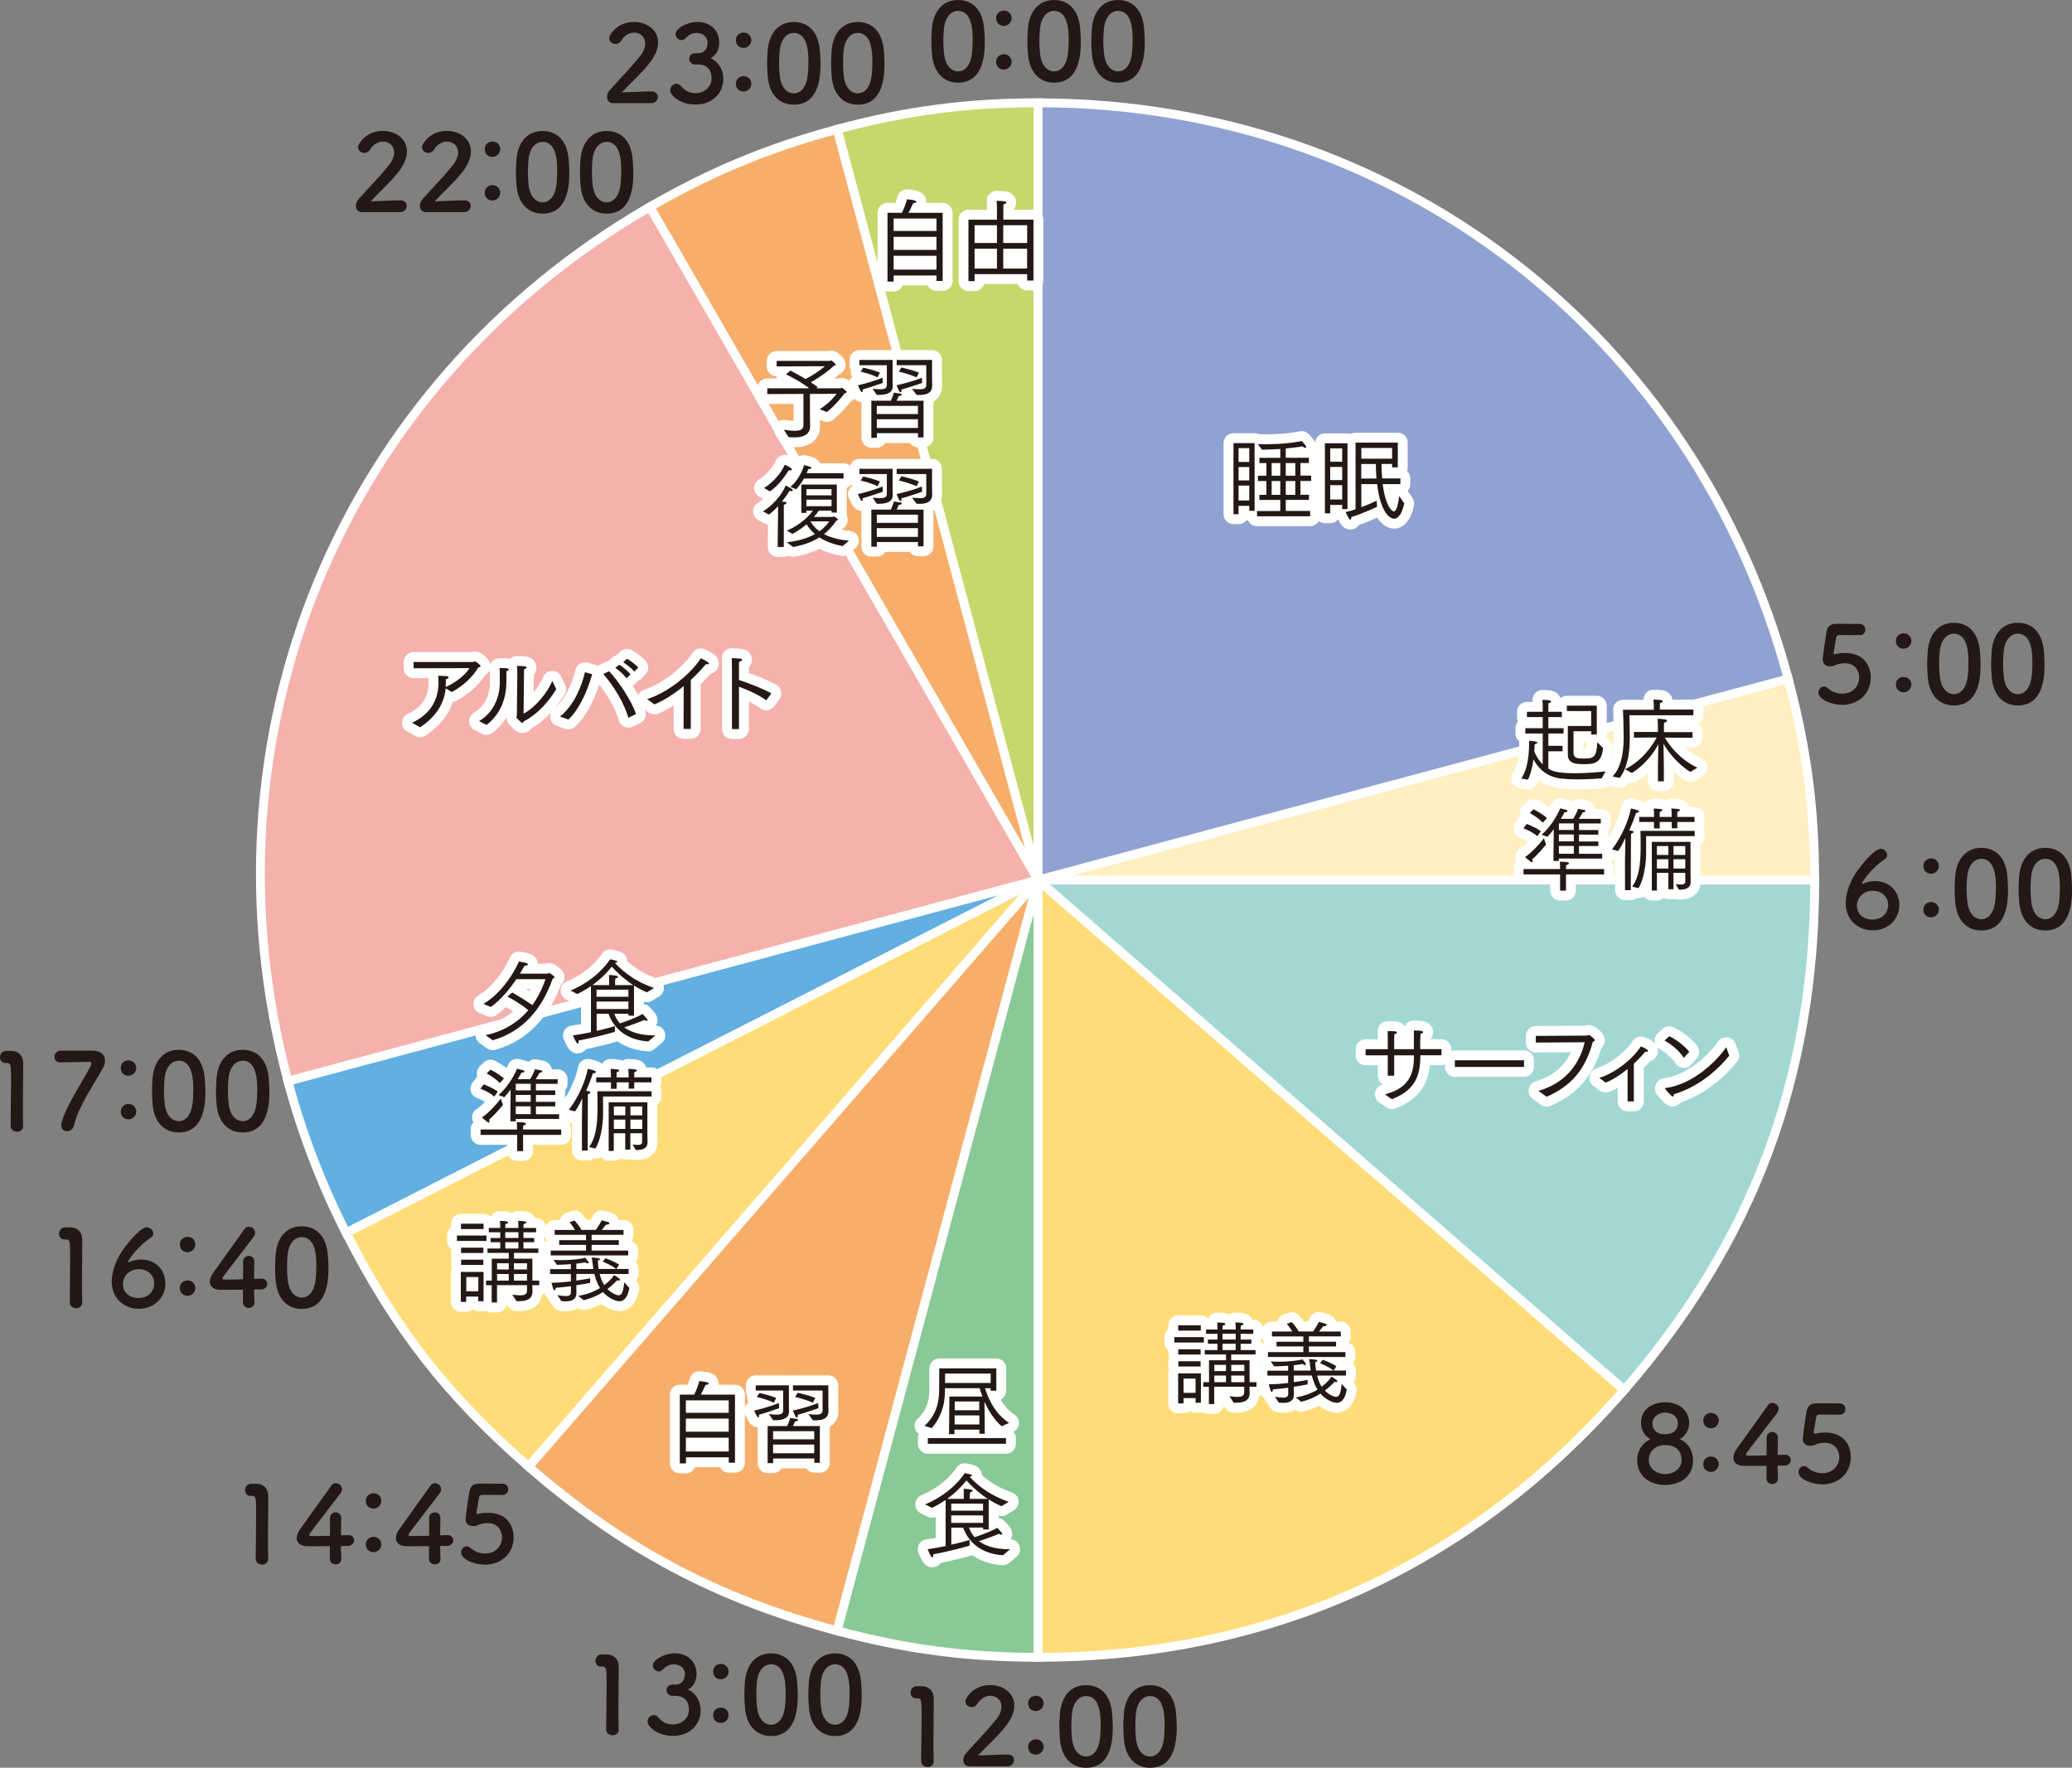 <?xml version="1.0" encoding="UTF-8"?>
<svg id="_レイヤー_1" data-name="レイヤー 1" xmlns="http://www.w3.org/2000/svg" viewBox="0 0 280.53 239.31">
  <rect x="0" y="0" width="280.53" height="239.31" fill="#808080" stroke="none"/>
  <defs>
    <style>
      .cls-1 {
        fill: #62afe2;
      }

      .cls-1, .cls-2, .cls-3, .cls-4, .cls-5, .cls-6, .cls-7, .cls-8, .cls-9, .cls-10 {
        stroke: #fff;
      }

      .cls-1, .cls-2, .cls-3, .cls-4, .cls-5, .cls-7, .cls-8, .cls-9, .cls-10 {
        stroke-width: 1.2px;
      }

      .cls-2 {
        fill: #89c997;
      }

      .cls-3 {
        fill: #c7d76c;
      }

      .cls-11 {
        fill: #231815;
      }

      .cls-4 {
        fill: #ffefc1;
      }

      .cls-5 {
        fill: #90a2d2;
      }

      .cls-6 {
        fill: none;
        stroke-linecap: round;
        stroke-linejoin: round;
        stroke-width: 2.68px;
      }

      .cls-7 {
        fill: #fedd78;
      }

      .cls-8 {
        fill: #f5b1ac;
      }

      .cls-9 {
        fill: #f6ae6a;
      }

      .cls-10 {
        fill: #a2d7d4;
      }
    </style>
  </defs>
  <g>
    <path class="cls-3" d="M140.55,119.14l-27.21-101.64c9.31-2.5,17.57-3.59,27.21-3.59v105.22Z"/>
    <path class="cls-9" d="M140.55,119.14L87.98,28.02c8.35-4.82,16.05-8.01,25.36-10.51l27.21,101.64Z"/>
    <path class="cls-8" d="M140.55,119.14l-101.56,27.23c-12.52-46.76,7.1-94.15,48.99-118.36l52.57,91.12Z"/>
    <path class="cls-1" d="M140.55,119.14l-93.69,47.77c-3.3-6.47-6-13.52-7.88-20.54l101.56-27.23Z"/>
    <path class="cls-7" d="M140.55,119.14l-68.98,79.41c-10.96-9.53-18.11-18.7-24.7-31.64l93.69-47.77Z"/>
    <path class="cls-9" d="M140.55,119.14l-27.21,101.64c-16.32-4.38-29.01-11.13-41.77-22.22l68.98-79.41Z"/>
    <path class="cls-2" d="M140.55,119.14v105.22c-9.64,0-17.9-1.09-27.21-3.59l27.21-101.64Z"/>
    <path class="cls-7" d="M140.55,119.14l79.35,69.03c-20.61,23.73-47.94,36.19-79.35,36.19v-105.22Z"/>
    <path class="cls-10" d="M140.55,119.14h105.15c0,26.62-8.34,48.94-25.79,69.03l-79.35-69.03Z"/>
    <path class="cls-4" d="M140.55,119.14l101.56-27.23c2.49,9.32,3.58,17.59,3.58,27.23h-105.15Z"/>
    <path class="cls-5" d="M140.55,119.14V13.92c48.37,0,89.04,31.23,101.56,77.99l-101.56,27.23Z"/>
  </g>
  <g>
    <path class="cls-11" d="M125.57,239.21c-.42,0-.85-.27-.85-.79,0-1.34.06-4.42.06-6.32,0-2.02-.07-2.18-.56-2.18h-.2c-.49,0-.74-.38-.74-.76,0-.42.26-.84.75-.88.29-.01.4-.01.71-.01,1,0,1.63.59,1.67,1.54.01.19.01.45.01.77,0,1.15-.04,3.09-.04,5.15,0,.9,0,1.8.03,2.7v.03c0,.51-.42.77-.84.77Z"/>
    <path class="cls-11" d="M131.23,239.12c-.51,0-.81-.38-.81-.85,0-.32.13-.66.42-.98,1-1.13,2.67-2.84,3.94-4.4.58-.69.81-1.33.81-1.85,0-.91-.69-1.47-1.5-1.47-.62,0-1.3.33-1.78,1.11-.19.3-.48.43-.75.43-.43,0-.85-.32-.85-.77,0-.5,1.1-2.22,3.36-2.22,1.67,0,3.26,1.04,3.26,2.76,0,.82-.35,1.78-1.2,2.86-1.1,1.39-2.51,2.61-3.71,3.91,1.2-.01,2.83-.13,4.01-.13.59,0,.87.38.87.75,0,.42-.32.85-.91.85h-5.17Z"/>
    <path class="cls-11" d="M139.2,230.58c0-.74.64-1.02,1.05-1.02.75,0,1.05.65,1.05,1.01,0,.61-.5,1.07-1.05,1.07s-1.05-.36-1.05-1.05ZM139.2,236.48c0-.74.64-1.02,1.05-1.02.75,0,1.05.65,1.05,1.01,0,.61-.5,1.07-1.05,1.07s-1.05-.36-1.05-1.05Z"/>
    <path class="cls-11" d="M143.52,235.56c-.06-.62-.09-1.23-.09-1.83,0-.55.03-1.11.07-1.7.2-2.51,1.57-3.9,3.54-3.9s3.29,1.33,3.52,3.74c.06.64.1,1.27.1,1.89,0,1.63-.13,5.56-3.62,5.56-1.92,0-3.29-1.33-3.52-3.75ZM148.89,235.62c.09-.64.13-1.34.13-2.04,0-1.11,0-3.97-1.98-3.97-1.01,0-1.78.92-1.92,2.47-.04.53-.07,1.07-.07,1.59,0,.61.03,1.21.1,1.8.17,1.47.95,2.32,1.89,2.32s1.65-.81,1.85-2.18Z"/>
    <path class="cls-11" d="M152.18,235.56c-.06-.62-.09-1.23-.09-1.83,0-.55.03-1.11.07-1.7.2-2.51,1.57-3.9,3.54-3.9s3.29,1.33,3.52,3.74c.06.64.1,1.27.1,1.89,0,1.63-.13,5.56-3.62,5.56-1.92,0-3.29-1.33-3.52-3.75ZM157.55,235.62c.09-.64.13-1.34.13-2.04,0-1.11,0-3.97-1.98-3.97-1.01,0-1.78.92-1.92,2.47-.04.53-.07,1.07-.07,1.59,0,.61.03,1.21.1,1.8.17,1.47.95,2.32,1.89,2.32s1.65-.81,1.85-2.18Z"/>
  </g>
  <g>
    <path class="cls-11" d="M82.92,234.91c-.42,0-.85-.27-.85-.79,0-1.34.06-4.42.06-6.32,0-2.02-.07-2.18-.56-2.18h-.2c-.49,0-.74-.38-.74-.76,0-.42.26-.84.75-.88.29-.01.4-.01.71-.01,1,0,1.63.59,1.67,1.54.01.19.01.45.01.77,0,1.15-.04,3.09-.04,5.15,0,.9,0,1.8.03,2.7v.03c0,.51-.42.77-.84.77Z"/>
    <path class="cls-11" d="M91.43,228.07c.88-.03,1.3-.61,1.3-1.46,0-.72-.62-1.3-1.5-1.3-.69,0-1.15.36-1.53.75-.14.14-.33.22-.5.22-.4,0-.81-.38-.81-.81,0-.81,1.66-1.65,2.92-1.65,1.83,0,3,1.17,3,2.79,0,.98-.46,1.75-1.17,2.12,1.69.78,1.72,2.51,1.72,2.79,0,2.04-1.56,3.48-3.74,3.48s-3.45-1.27-3.45-1.95c0-.46.42-.87.85-.87.19,0,.39.09.56.27.65.72,1.11,1,2.11,1s2.08-.77,2.08-1.96c0-1.47-.88-1.92-1.91-1.92h-.13c-.09,0-.16.01-.22.01-.45,0-.77-.39-.77-.77s.3-.75.75-.75h.43Z"/>
    <path class="cls-11" d="M96.55,226.28c0-.74.64-1.02,1.05-1.02.75,0,1.05.65,1.05,1.01,0,.61-.5,1.07-1.05,1.07s-1.05-.36-1.05-1.05ZM96.55,232.19c0-.74.64-1.02,1.05-1.02.75,0,1.05.65,1.05,1.01,0,.61-.5,1.07-1.05,1.07s-1.05-.36-1.05-1.05Z"/>
    <path class="cls-11" d="M100.87,231.26c-.06-.62-.09-1.23-.09-1.83,0-.55.03-1.11.07-1.7.2-2.51,1.57-3.9,3.54-3.9s3.29,1.33,3.52,3.74c.06.64.1,1.27.1,1.89,0,1.63-.13,5.56-3.62,5.56-1.92,0-3.29-1.33-3.52-3.75ZM106.24,231.32c.09-.64.13-1.34.13-2.04,0-1.11,0-3.97-1.98-3.97-1.01,0-1.78.92-1.92,2.47-.04.53-.07,1.07-.07,1.59,0,.61.03,1.21.1,1.8.17,1.47.95,2.32,1.89,2.32s1.65-.81,1.85-2.18Z"/>
    <path class="cls-11" d="M109.53,231.26c-.06-.62-.09-1.23-.09-1.83,0-.55.03-1.11.07-1.7.2-2.51,1.57-3.9,3.54-3.9s3.29,1.33,3.52,3.74c.06.64.1,1.27.1,1.89,0,1.63-.13,5.56-3.62,5.56-1.92,0-3.29-1.33-3.52-3.75ZM114.9,231.32c.09-.64.13-1.34.13-2.04,0-1.11,0-3.97-1.98-3.97-1.01,0-1.78.92-1.92,2.47-.04.53-.07,1.07-.07,1.59,0,.61.03,1.21.1,1.8.17,1.47.95,2.32,1.89,2.32s1.65-.81,1.85-2.18Z"/>
  </g>
  <g>
    <path class="cls-11" d="M2.29,153.2c-.42,0-.85-.27-.85-.79,0-1.34.06-4.42.06-6.32,0-2.02-.07-2.18-.56-2.18h-.2c-.49,0-.74-.38-.74-.76,0-.42.26-.84.75-.88.29-.01.4-.01.71-.01,1,0,1.63.59,1.67,1.54.01.19.01.45.01.77,0,1.15-.04,3.09-.04,5.15,0,.9,0,1.8.03,2.7v.03c0,.51-.42.77-.84.77Z"/>
    <path class="cls-11" d="M12.6,142.24c1.05,0,1.62.59,1.62,1.36,0,.29-.07.61-.25.92-1.18,2.19-3.32,5.18-3.96,7.84-.13.53-.55.79-.94.79s-.78-.27-.78-.81c0-.1.01-.22.04-.33.64-2.44,3.18-6.09,3.97-7.77.04-.1.07-.19.07-.26,0-.14-.1-.23-.29-.23-.1,0-3.67.06-3.84.07h-.09c-.53,0-.78-.36-.78-.74,0-.4.27-.82.81-.85h4.4Z"/>
    <path class="cls-11" d="M16.35,144.57c0-.74.64-1.02,1.05-1.02.75,0,1.05.65,1.05,1.01,0,.61-.5,1.07-1.05,1.07s-1.05-.36-1.05-1.05ZM16.35,150.47c0-.74.64-1.02,1.05-1.02.75,0,1.05.65,1.05,1.01,0,.61-.5,1.07-1.05,1.07s-1.05-.36-1.05-1.05Z"/>
    <path class="cls-11" d="M20.67,149.55c-.06-.62-.09-1.23-.09-1.83,0-.55.03-1.11.07-1.7.2-2.51,1.57-3.9,3.54-3.9s3.29,1.33,3.52,3.74c.06.64.1,1.27.1,1.89,0,1.63-.13,5.56-3.62,5.56-1.92,0-3.29-1.33-3.52-3.75ZM26.04,149.61c.09-.64.13-1.34.13-2.04,0-1.11,0-3.97-1.98-3.97-1.01,0-1.78.92-1.92,2.47-.04.53-.07,1.07-.07,1.59,0,.61.03,1.21.1,1.8.17,1.47.95,2.32,1.89,2.32s1.65-.81,1.85-2.18Z"/>
    <path class="cls-11" d="M29.33,149.55c-.06-.62-.09-1.23-.09-1.83,0-.55.03-1.11.07-1.7.2-2.51,1.57-3.9,3.54-3.9s3.29,1.33,3.52,3.74c.06.64.1,1.27.1,1.89,0,1.63-.13,5.56-3.62,5.56-1.92,0-3.29-1.33-3.52-3.75ZM34.7,149.61c.09-.64.13-1.34.13-2.04,0-1.11,0-3.97-1.98-3.97-1.01,0-1.78.92-1.92,2.47-.04.53-.07,1.07-.07,1.59,0,.61.03,1.21.1,1.8.17,1.47.95,2.32,1.89,2.32s1.65-.81,1.85-2.18Z"/>
  </g>
  <g>
    <path class="cls-11" d="M35.47,211.8c-.42,0-.85-.27-.85-.79,0-1.34.06-4.42.06-6.32,0-2.02-.07-2.18-.56-2.18h-.2c-.49,0-.74-.38-.74-.76,0-.42.26-.84.75-.88.29-.01.4-.01.71-.01,1,0,1.63.59,1.67,1.54.01.19.01.45.01.77,0,1.15-.04,3.09-.04,5.15,0,.9,0,1.8.03,2.7v.03c0,.51-.42.77-.84.77Z"/>
    <path class="cls-11" d="M46.21,211.01v.03c0,.51-.38.74-.77.74s-.79-.25-.79-.77.01-1.1.01-1.69c-1.4.01-2.89.01-3.03.01-.97,0-1.46-.48-1.46-1.11,0-.33.13-.72.4-1.11.87-1.23,3.25-4.56,4.29-6,.16-.23.38-.32.59-.32.43,0,.85.36.85.82,0,.17-.06.36-.2.55-4.23,5.5-4.23,5.51-4.23,5.62,0,.17.23.17.59.17.49,0,1.36-.03,2.21-.04.01-.58.01-1.13.01-1.56,0-.32,0-.58-.01-.77v-.06c0-.51.39-.78.78-.78s.75.26.75.82c0,.68-.04,1.23-.04,2.29.53-.01.92-.03,1-.03h.04c.48,0,.74.35.74.71s-.27.74-.84.75c-.17,0-.52.01-.94.01,0,.48.03,1.05.04,1.7Z"/>
    <path class="cls-11" d="M49.53,203.17c0-.74.64-1.02,1.05-1.02.75,0,1.05.65,1.05,1.01,0,.61-.5,1.07-1.05,1.07s-1.05-.36-1.05-1.05ZM49.53,209.07c0-.74.64-1.02,1.05-1.02.75,0,1.05.65,1.05,1.01,0,.61-.5,1.07-1.05,1.07s-1.05-.36-1.05-1.05Z"/>
    <path class="cls-11" d="M59.64,211.01v.03c0,.51-.38.74-.77.74s-.79-.25-.79-.77.01-1.1.01-1.69c-1.4.01-2.89.01-3.03.01-.97,0-1.46-.48-1.46-1.11,0-.33.13-.72.4-1.11.87-1.23,3.25-4.56,4.29-6,.16-.23.38-.32.59-.32.43,0,.85.36.85.82,0,.17-.06.36-.2.55-4.23,5.5-4.23,5.51-4.23,5.62,0,.17.23.17.59.17.49,0,1.36-.03,2.21-.04.01-.58.01-1.13.01-1.56,0-.32,0-.58-.01-.77v-.06c0-.51.39-.78.78-.78s.75.26.75.82c0,.68-.04,1.23-.04,2.29.53-.01.92-.03,1-.03h.04c.48,0,.74.35.74.71s-.27.74-.84.75c-.17,0-.52.01-.94.01,0,.48.03,1.05.04,1.7Z"/>
    <path class="cls-11" d="M65.59,211.81c-1.33,0-3.16-.69-3.16-1.65,0-.43.33-.82.75-.82.16,0,.33.07.51.22.59.52,1.31.75,1.98.75,1.5,0,2.3-1.1,2.3-2.19,0-.56-.3-1.93-1.98-1.93-.39,0-.79.09-1.14.2-.2.07-.33.19-.56.2-.07,0-.14.01-.22.01-.64,0-1.04-.29-1.04-.98,0-.12.29-2.35.51-3.62.14-.79.48-1.15,1.4-1.15h.1c.42.01.64.01,3,.01.51,0,.77.39.77.78,0,.36-.25.74-.74.74-.4,0-2.35-.01-2.79-.01-.27,0-.39.13-.43.39-.07.51-.29,1.66-.33,1.95v.1c0,.12.03.16.12.16.07,0,.19-.04.33-.07.26-.06.65-.1,1.08-.1,2.58,0,3.49,1.75,3.49,3.32,0,2.11-1.57,3.71-3.94,3.71Z"/>
  </g>
  <g>
    <path class="cls-11" d="M10.29,177.09c-.42,0-.85-.27-.85-.79,0-1.34.06-4.42.06-6.32,0-2.02-.07-2.18-.56-2.18h-.2c-.49,0-.74-.38-.74-.76,0-.42.26-.84.75-.88.29-.01.4-.01.71-.01,1,0,1.63.59,1.67,1.54.01.19.01.45.01.77,0,1.15-.04,3.09-.04,5.15,0,.9,0,1.8.03,2.7v.03c0,.51-.42.77-.84.77Z"/>
    <path class="cls-11" d="M18.78,177.18c-1.91,0-3.65-1.34-3.65-3.71,0-1.18.45-2.43,1-3.45.59-1.1,2.79-3.88,3.74-3.88.48,0,.88.43.88.85,0,.2-.09.4-.32.55-1.7,1.11-3.09,3.02-3.09,3.32,0,.03.01.04.04.04s.04-.01.09-.03c.52-.25,1.07-.36,1.59-.36,2.14,0,3.33,1.52,3.33,3.22,0,1.98-1.52,3.45-3.61,3.45ZM18.82,171.82c-1.39,0-2.17,1.01-2.17,2.02,0,1.23,1.01,1.88,2.08,1.88,1.44,0,2.15-1,2.15-1.98s-.74-1.92-2.06-1.92Z"/>
    <path class="cls-11" d="M24.35,168.46c0-.74.64-1.02,1.05-1.02.75,0,1.05.65,1.05,1.01,0,.61-.5,1.07-1.05,1.07s-1.05-.36-1.05-1.05ZM24.35,174.36c0-.74.64-1.02,1.05-1.02.75,0,1.05.65,1.05,1.01,0,.61-.5,1.07-1.05,1.07s-1.05-.36-1.05-1.05Z"/>
    <path class="cls-11" d="M34.45,176.29v.03c0,.51-.38.74-.77.74s-.79-.25-.79-.77.01-1.1.01-1.69c-1.4.01-2.89.01-3.03.01-.97,0-1.46-.48-1.46-1.11,0-.33.13-.72.4-1.11.87-1.23,3.25-4.56,4.29-6,.16-.23.38-.32.59-.32.43,0,.85.36.85.82,0,.17-.06.36-.2.55-4.23,5.5-4.23,5.51-4.23,5.62,0,.17.23.17.59.17.49,0,1.36-.03,2.21-.04.01-.58.01-1.13.01-1.56,0-.32,0-.58-.01-.77v-.06c0-.51.39-.78.78-.78s.75.26.75.82c0,.68-.04,1.23-.04,2.29.53-.01.92-.03,1-.03h.04c.48,0,.74.35.74.71s-.27.74-.84.75c-.17,0-.52.01-.94.01,0,.48.03,1.05.04,1.7Z"/>
    <path class="cls-11" d="M37.33,173.44c-.06-.62-.09-1.23-.09-1.83,0-.55.03-1.11.07-1.7.2-2.51,1.57-3.9,3.54-3.9s3.29,1.33,3.52,3.74c.06.64.1,1.27.1,1.89,0,1.63-.13,5.56-3.62,5.56-1.92,0-3.29-1.33-3.52-3.75ZM42.7,173.49c.09-.64.13-1.34.13-2.04,0-1.11,0-3.97-1.98-3.97-1.01,0-1.78.92-1.92,2.47-.04.53-.07,1.07-.07,1.59,0,.61.03,1.21.1,1.8.17,1.47.95,2.32,1.89,2.32s1.65-.81,1.85-2.18Z"/>
  </g>
  <g>
    <g>
      <path class="cls-6" d="M167,59.99h2.86v9.16h-.72v-.67h-1.45v1.13h-.69v-9.62ZM169.14,62.54v-1.87h-1.45v1.87h1.45ZM169.14,65.04v-1.81h-1.45v1.81h1.45ZM169.14,67.75v-2.02h-1.45v2.02h1.45ZM170.2,69.18h3.14v-1.5h-2.83v-.69h.95v-1.87h-1.15v-.72h1.15v-1.71h-.95v-.71h2.83v-1.2c-.71.05-1.53.09-2.47.1l-.57-.75c.36.01.71.01,1.03.01,3,0,4.79-.41,4.92-.43.07.07.61.68.61.8,0,.06-.05.11-.14.11s-.21-.05-.36-.19c-.16.02-.94.16-2.28.28v1.26h3.13v.71h-1.14v1.71h1.45v.72h-1.45v1.87h1.15v.69h-3.14v1.5h3.3v.72h-7.19v-.72ZM173.34,64.4v-1.71h-1.17v1.71h1.17ZM173.34,66.99v-1.87h-1.17v1.87h1.17ZM175.37,64.4v-1.71h-1.29v1.71h1.29ZM175.37,66.99v-1.87h-1.29v1.87h1.29Z"/>
      <path class="cls-6" d="M179.38,60.01h3.06v8.91h-.72v-.57h-1.62v1.14h-.72v-9.48ZM181.72,62.51v-1.81h-1.62v1.81h1.62ZM181.72,64.99v-1.78h-1.62v1.78h1.62ZM181.72,67.62v-1.94h-1.62v1.94h1.62ZM183.53,59.92h5.72v3.35h-.77v-.46h-1.44c0,.72.04,1.37.09,1.96h2.47v.77h-2.4c.37,2.91,1.23,3.69,1.49,3.69.45,0,.64-1.23.75-2.07l.68.98c-.19,1.05-.68,2.08-1.37,2.08-.5,0-1.83-.71-2.3-4.68h-2.14v3.13c.85-.32,1.65-.67,2.07-.89l.06.83c-.32.15-1.87.88-3.5,1.39,0,.02.01.06.01.09,0,.14-.05.26-.14.26-.05,0-.11-.04-.17-.15-.21-.33-.42-.82-.47-.89.4-.07.88-.2,1.36-.36v-9.02ZM188.48,62.1v-1.45h-4.17v1.45h4.17ZM186.36,64.78c-.05-.59-.07-1.25-.09-1.96h-1.97v1.96h2.05Z"/>
    </g>
    <g>
      <path class="cls-11" d="M167,59.99h2.86v9.16h-.72v-.67h-1.45v1.13h-.69v-9.62ZM169.14,62.54v-1.87h-1.45v1.87h1.45ZM169.14,65.04v-1.81h-1.45v1.81h1.45ZM169.14,67.75v-2.02h-1.45v2.02h1.45ZM170.2,69.18h3.14v-1.5h-2.83v-.69h.95v-1.87h-1.15v-.72h1.15v-1.71h-.95v-.71h2.83v-1.2c-.71.05-1.53.09-2.47.1l-.57-.75c.36.01.71.01,1.03.01,3,0,4.79-.41,4.92-.43.07.07.61.68.61.8,0,.06-.05.11-.14.11s-.21-.05-.36-.19c-.16.02-.94.16-2.28.28v1.26h3.13v.71h-1.14v1.71h1.45v.72h-1.45v1.87h1.15v.69h-3.14v1.5h3.3v.72h-7.19v-.72ZM173.34,64.4v-1.71h-1.17v1.71h1.17ZM173.34,66.99v-1.87h-1.17v1.87h1.17ZM175.37,64.4v-1.71h-1.29v1.71h1.29ZM175.37,66.99v-1.87h-1.29v1.87h1.29Z"/>
      <path class="cls-11" d="M179.38,60.01h3.06v8.91h-.72v-.57h-1.62v1.14h-.72v-9.48ZM181.72,62.51v-1.81h-1.62v1.81h1.62ZM181.72,64.99v-1.78h-1.62v1.78h1.62ZM181.72,67.62v-1.94h-1.62v1.94h1.62ZM183.53,59.92h5.72v3.35h-.77v-.46h-1.44c0,.72.04,1.37.09,1.96h2.47v.77h-2.4c.37,2.91,1.23,3.69,1.49,3.69.45,0,.64-1.23.75-2.07l.68.98c-.19,1.05-.68,2.08-1.37,2.08-.5,0-1.83-.71-2.3-4.68h-2.14v3.13c.85-.32,1.65-.67,2.07-.89l.06.83c-.32.15-1.87.88-3.5,1.39,0,.02.01.06.01.09,0,.14-.05.26-.14.26-.05,0-.11-.04-.17-.15-.21-.33-.42-.82-.47-.89.4-.07.88-.2,1.36-.36v-9.02ZM188.48,62.1v-1.45h-4.17v1.45h4.17ZM186.36,64.78c-.05-.59-.07-1.25-.09-1.96h-1.97v1.96h2.05Z"/>
    </g>
  </g>
  <g>
    <g>
      <path class="cls-6" d="M120.15,28.81h1.96c.31-.61.59-1.4.69-1.83.05,0,1.27.1,1.27.32,0,.1-.17.19-.43.2-.01.02-.35.78-.63,1.31h4.62v9.22h-.84v-.73h-5.8v.82h-.83v-9.31ZM126.79,31.27v-1.68h-5.8v1.68h5.8ZM126.79,33.83v-1.77h-5.8v1.77h5.8ZM126.79,36.5v-1.87h-5.8v1.87h5.8Z"/>
      <path class="cls-6" d="M131.12,29.74h3.86v-1.42s0-.61-.04-1.14c.1,0,.66.02,1.05.07.16.01.25.09.25.16,0,.1-.12.21-.38.25-.01.28-.02.79-.02.79v1.29h4.08v8.24h-.85v-.87h-7.12v.95h-.83v-8.33ZM134.98,32.89v-2.4h-3.03v2.4h3.03ZM134.98,36.36v-2.7h-3.03v2.7h3.03ZM139.07,32.89v-2.4h-3.24v2.4h3.24ZM139.06,36.36v-2.7s-3.23,0-3.23,0v2.7h3.23Z"/>
    </g>
    <g>
      <path class="cls-11" d="M120.15,28.81h1.96c.31-.61.59-1.4.69-1.83.05,0,1.27.1,1.27.32,0,.1-.17.19-.43.2-.01.02-.35.78-.63,1.31h4.62v9.22h-.84v-.73h-5.8v.82h-.83v-9.31ZM126.79,31.27v-1.68h-5.8v1.68h5.8ZM126.79,33.83v-1.77h-5.8v1.77h5.8ZM126.79,36.5v-1.87h-5.8v1.87h5.8Z"/>
      <path class="cls-11" d="M131.12,29.74h3.86v-1.42s0-.61-.04-1.14c.1,0,.66.02,1.05.07.16.01.25.09.25.16,0,.1-.12.21-.38.25-.01.28-.02.79-.02.79v1.29h4.08v8.24h-.85v-.87h-7.12v.95h-.83v-8.33ZM134.98,32.89v-2.4h-3.03v2.4h3.03ZM134.98,36.36v-2.7h-3.03v2.7h3.03ZM139.07,32.89v-2.4h-3.24v2.4h3.24ZM139.06,36.36v-2.7s-3.23,0-3.23,0v2.7h3.23Z"/>
    </g>
  </g>
  <g>
    <g>
      <path class="cls-6" d="M158.99,181.01h4v.74h-4v-.74ZM159.51,185.93h3.08v3.97h-.72v-.63h-1.63v.72h-.73v-4.06ZM159.52,179.41h3.06v.73h-3.06v-.73ZM159.53,182.66h3.02v.72h-3.02v-.72ZM159.54,184.28h3.01v.71h-3.01v-.71ZM161.87,188.56v-1.93h-1.63v1.93h1.63ZM163.69,187.74h-.77v-.62h.77v-2.97h2.3v-.79h-2.88v-.59h1.73v-.85h-1.3v-.57h1.3v-.78h-1.55v-.58h1.55v-.22c0-.07-.01-.46-.04-.74.87,0,1.1.1,1.1.22,0,.09-.16.19-.36.2-.02.2-.02.47-.02.47v.07h1.78v-.22c0-.07-.01-.46-.04-.74.87,0,1.1.1,1.1.22,0,.09-.16.19-.36.2-.03.2-.03.47-.03.47v.07h1.71v.58h-1.71v.78h1.45v.57h-1.45v.85h2.02v.59h-3.3v.79h2.49v2.97s.93,0,.93,0v.62h-.94c0,.43.01.58.02.78v.07c0,1.2-1.05,1.31-1.97,1.31h-.19l-.57-.88c.42.05.77.09,1.05.09.64,0,.94-.17.94-.66v-.72h-4.06v2.35h-.72v-2.35ZM165.99,185.61v-.84h-1.58v.84h1.58ZM165.99,187.12v-.9h-1.58v.9h1.58ZM167.3,181.34v-.78h-1.78v.78h1.78ZM167.3,182.77v-.85h-1.78v.85h1.78ZM168.47,185.61v-.84h-1.77v.84h1.77ZM168.47,187.12v-.9h-1.77v.9h1.77Z"/>
      <path class="cls-6" d="M172.56,189.09c.46.06.87.12,1.18.12.41,0,.67-.11.67-.51v-.83c-.72.1-1.45.17-2.07.22v.02c0,.2-.07.31-.16.31-.12,0-.14-.06-.41-1.02h.17c.73,0,1.62-.07,2.46-.17v-1h-2.81v-.67h2.81v-.67c-.62.05-1.29.07-1.89.09l-.46-.67c.33.02.69.04,1.04.04,1.32,0,2.71-.16,3.23-.33.07.07.5.54.5.67,0,.06-.05.1-.11.1-.1,0-.22-.05-.33-.14-.3.06-.73.12-1.22.17v.73h2.3c-.02-.19-.06-.38-.07-.58-.04-.31-.09-.66-.15-.97.04,0,1.13.01,1.13.22,0,.06-.1.14-.3.17.01.42.06.8.11,1.15h4.06v.68h-3.92c.16.63.37,1.13.62,1.51.75-.56,1.19-1.11,1.32-1.36.07.02.82.47.82.62,0,.07-.06.12-.19.12-.06,0-.12-.01-.21-.04-.37.4-.8.8-1.31,1.19.48.48,1.16.84,1.52.84.54,0,.64-.78.77-1.75l.68.77c-.19,1.08-.61,1.79-1.35,1.79-.5,0-1.47-.4-2.21-1.24-.71.45-1.55.84-2.61,1.1l-.74-.59c1.2-.19,2.18-.59,2.95-1.06-.32-.5-.58-1.13-.77-1.91h-2.44v.9c.88-.11,1.61-.25,1.87-.31v.62c-.4.09-1.09.2-1.87.32v.04c0,.36.01.74.01,1,0,.92-.66,1.14-1.45,1.14-.19,0-.4-.01-.59-.04l-.56-.83ZM171.66,183.05h4.8v-.77h-3.63v-.64h3.63v-.72h-4.25v-.66h2.75c-.27-.48-.68-.98-.74-1.04l.67-.24c.07.07.68.74.93,1.27h1.96c.38-.5.72-1.14.78-1.3.07.01.71.19.9.25.11.04.16.09.16.15,0,.1-.14.2-.4.2h-.07c-.12.16-.36.46-.57.71h2.95v.66h-4.32v.72h3.68v.64h-3.68v.77h4.95v.66h-10.49v-.66ZM179.07,184.08c.15.05,1.32.49,1.86.88l-.38.59c-.58-.5-1.65-.92-1.83-1l.36-.47Z"/>
    </g>
    <g>
      <path class="cls-11" d="M158.99,181.01h4v.74h-4v-.74ZM159.51,185.93h3.08v3.97h-.72v-.63h-1.63v.72h-.73v-4.06ZM159.52,179.41h3.06v.73h-3.06v-.73ZM159.53,182.66h3.02v.72h-3.02v-.72ZM159.54,184.28h3.01v.71h-3.01v-.71ZM161.87,188.56v-1.93h-1.63v1.93h1.63ZM163.69,187.74h-.77v-.62h.77v-2.97h2.3v-.79h-2.88v-.59h1.73v-.85h-1.3v-.57h1.3v-.78h-1.55v-.58h1.55v-.22c0-.07-.01-.46-.04-.74.87,0,1.1.1,1.1.22,0,.09-.16.19-.36.2-.02.2-.02.47-.02.47v.07h1.78v-.22c0-.07-.01-.46-.04-.74.87,0,1.1.1,1.1.22,0,.09-.16.19-.36.2-.03.2-.03.47-.03.47v.07h1.71v.58h-1.71v.78h1.45v.57h-1.45v.85h2.02v.59h-3.3v.79h2.49v2.97s.93,0,.93,0v.62h-.94c0,.43.01.58.02.78v.07c0,1.2-1.05,1.31-1.97,1.31h-.19l-.57-.88c.42.05.77.09,1.05.09.64,0,.94-.17.94-.66v-.72h-4.06v2.35h-.72v-2.35ZM165.99,185.61v-.84h-1.58v.84h1.58ZM165.99,187.12v-.9h-1.58v.9h1.58ZM167.3,181.34v-.78h-1.78v.78h1.78ZM167.3,182.77v-.85h-1.78v.85h1.78ZM168.47,185.61v-.84h-1.77v.84h1.77ZM168.47,187.12v-.9h-1.77v.9h1.77Z"/>
      <path class="cls-11" d="M172.56,189.09c.46.06.87.12,1.18.12.41,0,.67-.11.67-.51v-.83c-.72.1-1.45.17-2.07.22v.02c0,.2-.07.31-.16.31-.12,0-.14-.06-.41-1.02h.17c.73,0,1.62-.07,2.46-.17v-1h-2.81v-.67h2.81v-.67c-.62.05-1.29.07-1.89.09l-.46-.67c.33.02.69.04,1.04.04,1.32,0,2.71-.16,3.23-.33.07.07.5.54.5.67,0,.06-.05.1-.11.1-.1,0-.22-.05-.33-.14-.3.06-.73.12-1.22.17v.73h2.3c-.02-.19-.06-.38-.07-.58-.04-.31-.09-.66-.15-.97.04,0,1.13.01,1.13.22,0,.06-.1.14-.3.17.01.42.06.8.11,1.15h4.06v.68h-3.92c.16.63.37,1.13.62,1.51.75-.56,1.19-1.11,1.32-1.36.07.02.82.47.82.62,0,.07-.06.12-.19.12-.06,0-.12-.01-.21-.04-.37.4-.8.8-1.31,1.19.48.48,1.16.84,1.52.84.54,0,.64-.78.77-1.75l.68.77c-.19,1.08-.61,1.79-1.35,1.79-.5,0-1.47-.4-2.21-1.24-.71.45-1.55.84-2.61,1.1l-.74-.59c1.2-.19,2.18-.59,2.95-1.06-.32-.5-.58-1.13-.77-1.91h-2.44v.9c.88-.11,1.61-.25,1.87-.31v.62c-.4.09-1.09.2-1.87.32v.04c0,.36.01.74.01,1,0,.92-.66,1.14-1.45,1.14-.19,0-.4-.01-.59-.04l-.56-.83ZM171.66,183.05h4.8v-.77h-3.63v-.64h3.63v-.72h-4.25v-.66h2.75c-.27-.48-.68-.98-.74-1.04l.67-.24c.07.07.68.74.93,1.27h1.96c.38-.5.72-1.14.78-1.3.07.01.71.19.9.25.11.04.16.09.16.15,0,.1-.14.2-.4.2h-.07c-.12.16-.36.46-.57.71h2.95v.66h-4.32v.72h3.68v.64h-3.68v.77h4.95v.66h-10.49v-.66ZM179.07,184.08c.15.05,1.32.49,1.86.88l-.38.59c-.58-.5-1.65-.92-1.83-1l.36-.47Z"/>
    </g>
  </g>
  <g>
    <g>
      <path class="cls-6" d="M92.03,188.8h1.96c.31-.61.59-1.4.69-1.83.05,0,1.27.1,1.27.32,0,.1-.17.19-.43.2-.01.02-.35.78-.63,1.31h4.62v9.22h-.84v-.73h-5.8v.82h-.83v-9.31ZM98.66,191.26v-1.68h-5.8v1.68h5.8ZM98.66,193.82v-1.77h-5.8v1.77h5.8ZM98.66,196.5v-1.87h-5.8v1.87h5.8Z"/>
      <path class="cls-6" d="M105.48,190.64c-.14.04-1.84.66-2.73.88.01.05.01.1.01.14,0,.14-.05.24-.11.24-.15,0-.54-.94-.54-.94.17-.04,2.08-.48,3.34-1.03l.04.72ZM104.11,191.44c.38.04.74.07,1.03.07.56,0,.89-.12.89-.57v-2.69h-3.71v-.71h4.49v2.85c0,.25.02.61.02.69,0,1.09-1.16,1.19-1.96,1.19h-.2l-.57-.84ZM102.81,188.58c.2.04,1.62.37,2.28.68l-.33.64c-.2-.11-1.1-.51-2.29-.78l.35-.54ZM103.92,193.06h2.65c.25-.51.4-1.03.41-1.1.07,0,.68.1.9.14.12.02.17.07.17.12,0,.1-.14.2-.41.21-.02.05-.15.36-.28.63h3.64v4.97h-.75v-.58h-5.57v.63h-.75v-5.02ZM110.24,194.85v-1.1h-5.57v1.1h5.57ZM110.24,196.74v-1.18h-5.57v1.18h5.57ZM109.42,191.44c.4.04.77.07,1.08.07.52,0,.87-.11.87-.57v-2.69h-4.01v-.71h4.79v2.61c0,.25.02.74.02.84,0,1.11-.9,1.29-1.74,1.29-.12,0-.25-.01-.37-.01l-.63-.84ZM110.81,190.64c-.14.05-1.92.67-2.8.89,0,.04.01.07.01.11,0,.16-.05.27-.14.27-.11,0-.26-.26-.53-.95.17-.04,2.17-.48,3.42-1.03l.04.71ZM107.99,188.55c.24.05,1.73.4,2.39.71l-.33.63c-.2-.1-1.26-.52-2.4-.78l.35-.56Z"/>
    </g>
    <g>
      <path class="cls-11" d="M92.03,188.8h1.96c.31-.61.59-1.4.69-1.83.05,0,1.27.1,1.27.32,0,.1-.17.19-.43.2-.01.02-.35.78-.63,1.31h4.62v9.22h-.84v-.73h-5.8v.82h-.83v-9.31ZM98.66,191.26v-1.68h-5.8v1.68h5.8ZM98.66,193.82v-1.77h-5.8v1.77h5.8ZM98.66,196.5v-1.87h-5.8v1.87h5.8Z"/>
      <path class="cls-11" d="M105.48,190.64c-.14.04-1.84.66-2.73.88.01.05.01.1.01.14,0,.14-.05.24-.11.24-.15,0-.54-.94-.54-.94.17-.04,2.08-.48,3.34-1.03l.04.72ZM104.11,191.44c.38.04.74.07,1.03.07.56,0,.89-.12.89-.57v-2.69h-3.71v-.71h4.49v2.85c0,.25.02.61.02.69,0,1.09-1.16,1.19-1.96,1.19h-.2l-.57-.84ZM102.81,188.58c.2.04,1.62.37,2.28.68l-.33.64c-.2-.11-1.1-.51-2.29-.78l.35-.54ZM103.92,193.06h2.65c.25-.51.4-1.03.41-1.1.07,0,.68.1.9.14.12.02.17.07.17.12,0,.1-.14.2-.41.21-.02.05-.15.36-.28.63h3.64v4.97h-.75v-.58h-5.57v.63h-.75v-5.02ZM110.24,194.85v-1.1h-5.57v1.1h5.57ZM110.24,196.74v-1.18h-5.57v1.18h5.57ZM109.42,191.44c.4.04.77.07,1.08.07.52,0,.87-.11.87-.57v-2.69h-4.01v-.71h4.79v2.61c0,.25.02.74.02.84,0,1.11-.9,1.29-1.74,1.29-.12,0-.25-.01-.37-.01l-.63-.84ZM110.81,190.64c-.14.05-1.92.67-2.8.89,0,.04.01.07.01.11,0,.16-.05.27-.14.27-.11,0-.26-.26-.53-.95.17-.04,2.17-.48,3.42-1.03l.04.71ZM107.99,188.55c.24.05,1.73.4,2.39.71l-.33.63c-.2-.1-1.26-.52-2.4-.78l.35-.56Z"/>
    </g>
  </g>
  <g>
    <g>
      <path class="cls-6" d="M61.87,167.26h4v.74h-4v-.74ZM62.39,172.19h3.08v3.97h-.72v-.63h-1.63v.72h-.73v-4.06ZM62.41,165.66h3.06v.73h-3.06v-.73ZM62.42,168.91h3.02v.72h-3.02v-.72ZM62.43,170.53h3.01v.71h-3.01v-.71ZM64.76,174.81v-1.93h-1.63v1.93h1.63ZM66.58,173.99h-.77v-.62h.77v-2.97h2.3v-.79h-2.88v-.59h1.73v-.85h-1.3v-.57h1.3v-.78h-1.55v-.58h1.55v-.22c0-.07-.01-.46-.04-.74.87,0,1.1.1,1.1.22,0,.09-.16.19-.36.2-.02.2-.02.47-.02.47v.07h1.78v-.22c0-.07-.01-.46-.04-.74.87,0,1.1.1,1.1.22,0,.09-.16.19-.36.2-.02.2-.02.47-.02.47v.07h1.71v.58h-1.71v.78h1.45v.57h-1.45v.85h2.02v.59h-3.3v.79h2.49v2.97s.93,0,.93,0v.62h-.94c0,.43.01.58.02.78v.07c0,1.2-1.05,1.31-1.97,1.31h-.19l-.57-.88c.42.05.77.09,1.05.09.64,0,.94-.17.94-.66v-.72h-4.06v2.35h-.72v-2.35ZM68.88,171.86v-.84h-1.58v.84h1.58ZM68.88,173.37v-.9h-1.58v.9h1.58ZM70.19,167.59v-.78h-1.78v.78h1.78ZM70.19,169.02v-.85h-1.78v.85h1.78ZM71.35,171.86v-.84h-1.77v.84h1.77ZM71.35,173.37v-.9h-1.77v.9h1.77Z"/>
      <path class="cls-6" d="M75.45,175.34c.46.06.87.12,1.18.12.41,0,.67-.11.67-.51v-.83c-.72.1-1.45.17-2.07.22v.02c0,.2-.07.31-.16.31-.12,0-.14-.06-.41-1.02h.17c.73,0,1.62-.07,2.46-.17v-1h-2.81v-.67h2.81v-.67c-.62.05-1.29.07-1.89.09l-.46-.67c.33.02.69.04,1.04.04,1.32,0,2.71-.16,3.23-.33.07.07.49.54.49.67,0,.06-.05.1-.11.1-.1,0-.22-.05-.33-.14-.3.06-.73.12-1.23.17v.73h2.3c-.02-.19-.06-.38-.07-.58-.04-.31-.09-.66-.15-.97.04,0,1.13.01,1.13.22,0,.06-.1.14-.3.17.01.42.06.8.11,1.15h4.06v.68h-3.92c.16.63.37,1.13.62,1.51.75-.56,1.19-1.11,1.32-1.36.07.02.82.47.82.62,0,.07-.06.12-.19.12-.06,0-.12-.01-.21-.04-.37.4-.8.8-1.31,1.19.48.48,1.16.84,1.52.84.54,0,.64-.78.77-1.75l.68.77c-.19,1.08-.61,1.79-1.35,1.79-.5,0-1.47-.4-2.22-1.24-.71.45-1.55.84-2.61,1.1l-.74-.59c1.2-.19,2.18-.59,2.95-1.06-.32-.5-.58-1.13-.77-1.91h-2.44v.9c.88-.11,1.61-.25,1.87-.31v.62c-.4.09-1.09.2-1.87.32v.04c0,.36.01.74.01,1,0,.92-.66,1.14-1.45,1.14-.19,0-.4-.01-.59-.04l-.56-.83ZM74.54,169.3h4.8v-.77h-3.63v-.64h3.63v-.72h-4.24v-.66h2.75c-.27-.48-.68-.98-.74-1.04l.67-.24c.07.07.68.74.93,1.27h1.96c.38-.5.72-1.14.78-1.3.07.01.71.19.9.25.11.04.16.09.16.15,0,.1-.14.2-.4.2h-.07c-.12.16-.36.46-.57.71h2.95v.66h-4.32v.72h3.68v.64h-3.68v.77h4.95v.66h-10.49v-.66ZM81.96,170.33c.15.05,1.32.49,1.86.88l-.38.59c-.58-.5-1.65-.92-1.83-1l.36-.47Z"/>
    </g>
    <g>
      <path class="cls-11" d="M61.87,167.26h4v.74h-4v-.74ZM62.39,172.19h3.08v3.97h-.72v-.63h-1.63v.72h-.73v-4.06ZM62.41,165.66h3.06v.73h-3.06v-.73ZM62.42,168.91h3.02v.72h-3.02v-.72ZM62.43,170.53h3.01v.71h-3.01v-.71ZM64.76,174.81v-1.93h-1.63v1.93h1.63ZM66.58,173.99h-.77v-.62h.77v-2.97h2.3v-.79h-2.88v-.59h1.73v-.85h-1.3v-.57h1.3v-.78h-1.55v-.58h1.55v-.22c0-.07-.01-.46-.04-.74.87,0,1.1.1,1.1.22,0,.09-.16.19-.36.2-.02.2-.02.47-.02.47v.07h1.78v-.22c0-.07-.01-.46-.04-.74.87,0,1.1.1,1.1.22,0,.09-.16.19-.36.2-.02.2-.02.47-.02.47v.07h1.71v.58h-1.71v.78h1.45v.57h-1.45v.85h2.02v.59h-3.3v.79h2.49v2.97s.93,0,.93,0v.62h-.94c0,.43.01.58.02.78v.07c0,1.2-1.05,1.31-1.97,1.31h-.19l-.57-.88c.42.05.77.09,1.05.09.64,0,.94-.17.94-.66v-.72h-4.06v2.35h-.72v-2.35ZM68.88,171.86v-.84h-1.58v.84h1.58ZM68.88,173.37v-.9h-1.58v.9h1.58ZM70.19,167.59v-.78h-1.78v.78h1.78ZM70.19,169.02v-.85h-1.78v.85h1.78ZM71.35,171.86v-.84h-1.77v.84h1.77ZM71.35,173.37v-.9h-1.77v.9h1.77Z"/>
      <path class="cls-11" d="M75.45,175.34c.46.06.87.12,1.18.12.41,0,.67-.11.67-.51v-.83c-.72.1-1.45.17-2.07.22v.02c0,.2-.07.31-.16.31-.12,0-.14-.06-.41-1.02h.17c.73,0,1.62-.07,2.46-.17v-1h-2.81v-.67h2.81v-.67c-.62.05-1.29.07-1.89.09l-.46-.67c.33.02.69.04,1.04.04,1.32,0,2.71-.16,3.23-.33.07.07.49.54.49.67,0,.06-.05.1-.11.1-.1,0-.22-.05-.33-.14-.3.06-.73.12-1.23.17v.73h2.3c-.02-.19-.06-.38-.07-.58-.04-.31-.09-.66-.15-.97.04,0,1.13.01,1.13.22,0,.06-.1.14-.3.17.01.42.06.8.11,1.15h4.06v.68h-3.92c.16.63.37,1.13.62,1.51.75-.56,1.19-1.11,1.32-1.36.07.02.82.47.82.62,0,.07-.06.12-.19.12-.06,0-.12-.01-.21-.04-.37.4-.8.8-1.31,1.19.48.48,1.16.84,1.52.84.54,0,.64-.78.77-1.75l.68.77c-.19,1.08-.61,1.79-1.35,1.79-.5,0-1.47-.4-2.22-1.24-.71.45-1.55.84-2.61,1.1l-.74-.59c1.2-.19,2.18-.59,2.95-1.06-.32-.5-.58-1.13-.77-1.91h-2.44v.9c.88-.11,1.61-.25,1.87-.31v.62c-.4.09-1.09.2-1.87.32v.04c0,.36.01.74.01,1,0,.92-.66,1.14-1.45,1.14-.19,0-.4-.01-.59-.04l-.56-.83ZM74.54,169.3h4.8v-.77h-3.63v-.64h3.63v-.72h-4.24v-.66h2.75c-.27-.48-.68-.98-.74-1.04l.67-.24c.07.07.68.74.93,1.27h1.96c.38-.5.72-1.14.78-1.3.07.01.71.19.9.25.11.04.16.09.16.15,0,.1-.14.2-.4.2h-.07c-.12.16-.36.46-.57.71h2.95v.66h-4.32v.72h3.68v.64h-3.68v.77h4.95v.66h-10.49v-.66ZM81.96,170.33c.15.05,1.32.49,1.86.88l-.38.59c-.58-.5-1.65-.92-1.83-1l.36-.47Z"/>
    </g>
  </g>
  <g>
    <g>
      <path class="cls-6" d="M125.17,193.03c1.24-1.13,1.98-2.62,1.98-4.81.01-1.03.02-1.86.02-2.52v-.45h7.72v3.02h-.77v-.33h-.75c.26.9,1.13,3.34,3.25,4.69l-1,.45c-1.05-.88-1.82-2.18-2.33-3.32l.04,4.34h-.73v-.56h-3.38v.62h-.73l.05-5.1h4.47c-.17-.45-.3-.84-.38-1.13h-4.69v.36c-.01,2.3-.77,3.85-1.79,5.05l-.98-.31ZM125.62,194.69h10.58v.77h-10.58v-.77ZM134.13,187.22v-1.27h-6.17c0,.61,0,.93-.01,1.27h6.19ZM132.6,192.84v-1.23h-3.35v1.23s3.35,0,3.35,0ZM132.58,190.92v-1.19h-3.32v1.19s3.32,0,3.32,0Z"/>
      <path class="cls-6" d="M128.01,203.07c-.53.37-1.14.73-1.83,1.06l-.92-.47c3.55-1.47,5.19-3.95,5.36-4.23.79.15.98.22.98.31s-.16.16-.33.17c.56.62,2.24,2.36,5.3,3.4l-.97.59c-.63-.27-1.23-.58-1.74-.92v4.08h-.75v-.26h-1.91c.1.32.32.82.75,1.3.47-.15,2.02-.66,3.07-1.27.01.01.68.71.68.83,0,.06-.04.1-.12.1-.07,0-.19-.04-.33-.12-.63.28-2.1.82-2.71.99.8.61,2.08,1.1,4.07,1.1h.15l-.98.82c-3.86-.27-5.05-2.81-5.37-3.74h-1.61v2.3c1.21-.27,2.17-.54,2.48-.64l-.02.78c-.38.12-2.57.73-4.91,1.18.01.05.01.09.01.14,0,.15-.05.27-.14.27-.16,0-.54-.9-.63-1.11.82-.11,1.66-.27,2.44-.43v-6.22ZM130.49,202.92v-.62c0-.07-.01-.5-.02-.75.24,0,1.23.06,1.23.25,0,.1-.16.19-.36.21-.02.16-.04.43-.04.43v.48h2.44c-1.48-.98-2.5-2.07-2.9-2.5-.45.58-1.3,1.55-2.61,2.5h2.26ZM133.1,204.51v-.95h-4.31v.95h4.31ZM133.1,206.16v-1.01h-4.31v1.01h4.31Z"/>
    </g>
    <g>
      <path class="cls-11" d="M125.17,193.03c1.24-1.13,1.98-2.62,1.98-4.81.01-1.03.02-1.86.02-2.52v-.45h7.72v3.02h-.77v-.33h-.75c.26.9,1.13,3.34,3.25,4.69l-1,.45c-1.05-.88-1.82-2.18-2.33-3.32l.04,4.34h-.73v-.56h-3.38v.62h-.73l.05-5.1h4.47c-.17-.45-.3-.84-.38-1.13h-4.69v.36c-.01,2.3-.77,3.85-1.79,5.05l-.98-.31ZM125.62,194.69h10.58v.77h-10.58v-.77ZM134.13,187.22v-1.27h-6.17c0,.61,0,.93-.01,1.27h6.19ZM132.6,192.84v-1.23h-3.35v1.23s3.35,0,3.35,0ZM132.58,190.92v-1.19h-3.32v1.19s3.32,0,3.32,0Z"/>
      <path class="cls-11" d="M128.01,203.07c-.53.37-1.14.73-1.83,1.06l-.92-.47c3.55-1.47,5.19-3.95,5.36-4.23.79.15.98.22.98.31s-.16.16-.33.17c.56.62,2.24,2.36,5.3,3.4l-.97.59c-.63-.27-1.23-.58-1.74-.92v4.08h-.75v-.26h-1.91c.1.32.32.82.75,1.3.47-.15,2.02-.66,3.07-1.27.01.01.68.71.68.83,0,.06-.04.1-.12.1-.07,0-.19-.04-.33-.12-.63.28-2.1.82-2.71.99.8.61,2.08,1.1,4.07,1.1h.15l-.98.82c-3.86-.27-5.05-2.81-5.37-3.74h-1.61v2.3c1.21-.27,2.17-.54,2.48-.64l-.02.78c-.38.12-2.57.73-4.91,1.18.01.05.01.09.01.14,0,.15-.05.27-.14.27-.16,0-.54-.9-.63-1.11.82-.11,1.66-.27,2.44-.43v-6.22ZM130.49,202.92v-.62c0-.07-.01-.5-.02-.75.24,0,1.23.06,1.23.25,0,.1-.16.19-.36.21-.02.16-.04.43-.04.43v.48h2.44c-1.48-.98-2.5-2.07-2.9-2.5-.45.58-1.3,1.55-2.61,2.5h2.26ZM133.1,204.51v-.95h-4.31v.95h4.31ZM133.1,206.16v-1.01h-4.31v1.01h4.31Z"/>
    </g>
  </g>
  <g>
    <path class="cls-11" d="M126.19,7.43c-.06-.62-.09-1.23-.09-1.83,0-.55.03-1.11.07-1.7.2-2.51,1.57-3.9,3.54-3.9s3.29,1.33,3.52,3.74c.06.64.1,1.27.1,1.89,0,1.63-.13,5.56-3.62,5.56-1.92,0-3.29-1.33-3.52-3.75ZM131.56,7.49c.09-.64.13-1.34.13-2.04,0-1.11,0-3.97-1.98-3.97-1.01,0-1.78.92-1.92,2.47-.04.53-.07,1.07-.07,1.59,0,.61.03,1.21.1,1.8.17,1.47.95,2.32,1.89,2.32s1.65-.81,1.85-2.18Z"/>
    <path class="cls-11" d="M134.87,2.45c0-.74.64-1.02,1.05-1.02.75,0,1.05.65,1.05,1.01,0,.61-.5,1.07-1.05,1.07s-1.05-.36-1.05-1.05ZM134.87,8.36c0-.74.64-1.02,1.05-1.02.75,0,1.05.65,1.05,1.01,0,.61-.5,1.07-1.05,1.07s-1.05-.36-1.05-1.05Z"/>
    <path class="cls-11" d="M139.19,7.43c-.06-.62-.09-1.23-.09-1.83,0-.55.03-1.11.07-1.7.2-2.51,1.57-3.9,3.54-3.9s3.29,1.33,3.52,3.74c.06.64.1,1.27.1,1.89,0,1.63-.13,5.56-3.62,5.56-1.92,0-3.29-1.33-3.52-3.75ZM144.56,7.49c.09-.64.13-1.34.13-2.04,0-1.11,0-3.97-1.98-3.97-1.01,0-1.78.92-1.92,2.47-.04.53-.07,1.07-.07,1.59,0,.61.03,1.21.1,1.8.17,1.47.95,2.32,1.89,2.32s1.65-.81,1.85-2.18Z"/>
    <path class="cls-11" d="M147.85,7.43c-.06-.62-.09-1.23-.09-1.83,0-.55.03-1.11.07-1.7.2-2.51,1.57-3.9,3.54-3.9s3.29,1.33,3.52,3.74c.06.64.1,1.27.1,1.89,0,1.63-.13,5.56-3.62,5.56-1.92,0-3.29-1.33-3.52-3.75ZM153.22,7.49c.09-.64.13-1.34.13-2.04,0-1.11,0-3.97-1.98-3.97-1.01,0-1.78.92-1.92,2.47-.04.53-.07,1.07-.07,1.59,0,.61.03,1.21.1,1.8.17,1.47.95,2.32,1.89,2.32s1.65-.81,1.85-2.18Z"/>
  </g>
  <g>
    <path class="cls-11" d="M49,28.72c-.51,0-.81-.38-.81-.85,0-.32.13-.66.42-.98,1-1.13,2.67-2.84,3.94-4.4.58-.69.81-1.33.81-1.85,0-.91-.69-1.47-1.5-1.47-.62,0-1.3.33-1.78,1.11-.19.3-.48.43-.75.43-.43,0-.85-.32-.85-.77,0-.5,1.1-2.22,3.36-2.22,1.67,0,3.26,1.04,3.26,2.76,0,.82-.35,1.78-1.2,2.86-1.1,1.39-2.51,2.61-3.71,3.91,1.2-.01,2.83-.13,4.01-.13.59,0,.87.38.87.75,0,.42-.32.85-.91.85h-5.17Z"/>
    <path class="cls-11" d="M57.66,28.72c-.51,0-.81-.38-.81-.85,0-.32.13-.66.42-.98,1-1.13,2.67-2.84,3.94-4.4.58-.69.81-1.33.81-1.85,0-.91-.69-1.47-1.5-1.47-.62,0-1.3.33-1.78,1.11-.19.3-.48.43-.75.43-.43,0-.85-.32-.85-.77,0-.5,1.1-2.22,3.36-2.22,1.67,0,3.26,1.04,3.26,2.76,0,.82-.35,1.78-1.2,2.86-1.1,1.39-2.51,2.61-3.71,3.91,1.2-.01,2.83-.13,4.01-.13.59,0,.87.38.87.75,0,.42-.32.85-.91.85h-5.17Z"/>
    <path class="cls-11" d="M65.63,20.18c0-.74.64-1.02,1.05-1.02.75,0,1.05.65,1.05,1.01,0,.61-.5,1.07-1.05,1.07s-1.05-.36-1.05-1.05ZM65.63,26.08c0-.74.64-1.02,1.05-1.02.75,0,1.05.65,1.05,1.01,0,.61-.5,1.07-1.05,1.07s-1.05-.36-1.05-1.05Z"/>
    <path class="cls-11" d="M69.94,25.16c-.06-.62-.09-1.23-.09-1.83,0-.55.03-1.11.07-1.7.2-2.51,1.57-3.9,3.54-3.9s3.29,1.33,3.52,3.74c.06.64.1,1.27.1,1.89,0,1.63-.13,5.56-3.62,5.56-1.92,0-3.29-1.33-3.52-3.75ZM75.31,25.22c.09-.64.13-1.34.13-2.04,0-1.11,0-3.97-1.98-3.97-1.01,0-1.78.92-1.92,2.47-.04.53-.07,1.07-.07,1.59,0,.61.03,1.21.1,1.8.17,1.47.95,2.32,1.89,2.32s1.65-.81,1.85-2.18Z"/>
    <path class="cls-11" d="M78.61,25.16c-.06-.62-.09-1.23-.09-1.83,0-.55.03-1.11.07-1.7.2-2.51,1.57-3.9,3.54-3.9s3.29,1.33,3.52,3.74c.06.64.1,1.27.1,1.89,0,1.63-.13,5.56-3.62,5.56-1.92,0-3.29-1.33-3.52-3.75ZM83.98,25.22c.09-.64.13-1.34.13-2.04,0-1.11,0-3.97-1.98-3.97-1.01,0-1.78.92-1.92,2.47-.04.53-.07,1.07-.07,1.59,0,.61.03,1.21.1,1.8.17,1.47.95,2.32,1.89,2.32s1.65-.81,1.85-2.18Z"/>
  </g>
  <g>
    <path class="cls-11" d="M83,13.97c-.51,0-.81-.38-.81-.85,0-.32.13-.66.42-.98,1-1.13,2.67-2.84,3.94-4.4.58-.69.81-1.33.81-1.85,0-.91-.69-1.47-1.5-1.47-.62,0-1.3.33-1.78,1.11-.19.3-.48.43-.75.43-.43,0-.85-.32-.85-.77,0-.5,1.1-2.22,3.36-2.22,1.67,0,3.26,1.04,3.26,2.76,0,.82-.35,1.78-1.2,2.86-1.1,1.39-2.51,2.61-3.71,3.91,1.2-.01,2.83-.13,4.01-.13.59,0,.87.38.87.75,0,.42-.32.85-.91.85h-5.17Z"/>
    <path class="cls-11" d="M94.5,7.22c.88-.03,1.3-.61,1.3-1.46,0-.72-.62-1.3-1.5-1.3-.69,0-1.15.36-1.53.75-.14.14-.33.22-.5.22-.4,0-.81-.38-.81-.81,0-.81,1.66-1.65,2.92-1.65,1.83,0,3,1.17,3,2.79,0,.98-.46,1.75-1.17,2.12,1.69.78,1.72,2.51,1.72,2.79,0,2.04-1.56,3.48-3.74,3.48s-3.45-1.27-3.45-1.95c0-.46.42-.87.85-.87.19,0,.39.09.56.27.65.72,1.11,1,2.11,1s2.08-.77,2.08-1.96c0-1.47-.88-1.92-1.91-1.92h-.13c-.09,0-.16.01-.22.01-.45,0-.77-.39-.77-.77s.3-.75.75-.75h.43Z"/>
    <path class="cls-11" d="M99.63,5.43c0-.74.64-1.02,1.05-1.02.75,0,1.05.65,1.05,1.01,0,.61-.5,1.07-1.05,1.07s-1.05-.36-1.05-1.05ZM99.63,11.33c0-.74.64-1.02,1.05-1.02.75,0,1.05.65,1.05,1.01,0,.61-.5,1.07-1.05,1.07s-1.05-.36-1.05-1.05Z"/>
    <path class="cls-11" d="M103.95,10.41c-.06-.62-.09-1.23-.09-1.83,0-.55.03-1.11.07-1.7.2-2.51,1.57-3.9,3.54-3.9s3.29,1.33,3.52,3.74c.06.64.1,1.27.1,1.89,0,1.63-.13,5.56-3.62,5.56-1.92,0-3.29-1.33-3.52-3.75ZM109.32,10.47c.09-.64.13-1.34.13-2.04,0-1.11,0-3.97-1.98-3.97-1.01,0-1.78.92-1.92,2.47-.04.53-.07,1.07-.07,1.59,0,.61.03,1.21.1,1.8.17,1.47.95,2.32,1.89,2.32s1.65-.81,1.85-2.18Z"/>
    <path class="cls-11" d="M112.61,10.41c-.06-.62-.09-1.23-.09-1.83,0-.55.03-1.11.07-1.7.2-2.51,1.57-3.9,3.54-3.9s3.29,1.33,3.52,3.74c.06.64.1,1.27.1,1.89,0,1.63-.13,5.56-3.62,5.56-1.92,0-3.29-1.33-3.52-3.75ZM117.98,10.47c.09-.64.13-1.34.13-2.04,0-1.11,0-3.97-1.98-3.97-1.01,0-1.78.92-1.92,2.47-.04.53-.07,1.07-.07,1.59,0,.61.03,1.21.1,1.8.17,1.47.95,2.32,1.89,2.32s1.65-.81,1.85-2.18Z"/>
  </g>
  <g>
    <path class="cls-11" d="M229.23,197.67c0,2.45-2.01,3.36-3.83,3.36-2.04,0-3.74-1.2-3.74-3.36,0-1.57,1.02-2.48,1.79-2.84-.72-.39-1.27-1.21-1.27-2.19,0-1.99,1.67-2.8,3.26-2.8,2.17,0,3.26,1.34,3.26,2.8,0,.97-.55,1.79-1.27,2.19,1.14.48,1.79,1.56,1.79,2.84ZM225.45,195.63c-1.43,0-2.22.95-2.22,2.02,0,1.21,1.1,1.91,2.22,1.91s2.22-.69,2.22-1.91c0-.68-.29-2.02-2.22-2.02ZM225.45,191.24c-1,0-1.72.66-1.72,1.44,0,1.04.75,1.49,1.67,1.49,1.7,0,1.76-1.18,1.76-1.49,0-1.13-1.13-1.44-1.72-1.44Z"/>
    <path class="cls-11" d="M230.61,192.3c0-.74.63-1.02,1.05-1.02.75,0,1.05.65,1.05,1.01,0,.61-.51,1.07-1.05,1.07s-1.05-.36-1.05-1.05ZM230.61,198.2c0-.74.63-1.02,1.05-1.02.75,0,1.05.65,1.05,1.01,0,.61-.51,1.07-1.05,1.07s-1.05-.36-1.05-1.05Z"/>
    <path class="cls-11" d="M240.71,200.13v.03c0,.51-.38.74-.76.74s-.79-.25-.79-.77.01-1.1.01-1.69c-1.4.01-2.89.01-3.03.01-.97,0-1.46-.48-1.46-1.11,0-.33.13-.72.4-1.11.87-1.23,3.25-4.56,4.29-6,.16-.23.38-.32.59-.32.43,0,.85.36.85.82,0,.17-.06.36-.2.55-4.23,5.5-4.23,5.51-4.23,5.62,0,.17.23.17.59.17.49,0,1.36-.03,2.21-.04.01-.58.01-1.13.01-1.56,0-.32,0-.58-.01-.77v-.06c0-.51.39-.78.78-.78s.75.26.75.82c0,.68-.04,1.23-.04,2.29.53-.01.92-.03,1-.03h.04c.48,0,.74.35.74.71s-.27.74-.84.75c-.17,0-.52.01-.94.01,0,.48.03,1.05.04,1.7Z"/>
    <path class="cls-11" d="M246.66,200.94c-1.33,0-3.16-.69-3.16-1.65,0-.43.33-.82.75-.82.16,0,.33.07.5.22.59.52,1.31.75,1.98.75,1.5,0,2.29-1.1,2.29-2.19,0-.56-.3-1.93-1.98-1.93-.39,0-.79.09-1.14.2-.2.07-.33.19-.56.2-.07,0-.14.01-.22.01-.63,0-1.04-.29-1.04-.98,0-.12.29-2.35.5-3.62.14-.79.48-1.15,1.4-1.15h.1c.42.01.63.01,3,.01.51,0,.77.39.77.78,0,.36-.25.74-.74.74-.4,0-2.35-.01-2.79-.01-.27,0-.39.13-.43.39-.07.51-.29,1.66-.33,1.95v.1c0,.12.03.16.12.16.07,0,.19-.04.33-.07.26-.06.65-.1,1.08-.1,2.58,0,3.49,1.75,3.49,3.32,0,2.11-1.57,3.71-3.94,3.71Z"/>
  </g>
  <g>
    <path class="cls-11" d="M249.36,95.41c-1.33,0-3.16-.69-3.16-1.65,0-.43.33-.82.75-.82.16,0,.33.07.5.22.59.52,1.31.75,1.98.75,1.5,0,2.29-1.1,2.29-2.19,0-.56-.3-1.93-1.98-1.93-.39,0-.79.09-1.14.2-.2.07-.33.19-.56.2-.07,0-.14.01-.22.01-.63,0-1.04-.29-1.04-.98,0-.12.29-2.35.5-3.62.14-.79.48-1.15,1.4-1.15h.1c.42.01.63.01,3,.01.51,0,.77.39.77.78,0,.36-.25.74-.74.74-.4,0-2.35-.01-2.79-.01-.27,0-.39.13-.43.39-.07.51-.29,1.66-.33,1.95v.1c0,.12.03.16.12.16.07,0,.19-.04.33-.07.26-.06.65-.1,1.08-.1,2.58,0,3.49,1.75,3.49,3.32,0,2.11-1.57,3.71-3.94,3.71Z"/>
    <path class="cls-11" d="M256.69,86.76c0-.74.63-1.02,1.05-1.02.75,0,1.05.65,1.05,1.01,0,.61-.51,1.07-1.05,1.07s-1.05-.36-1.05-1.05ZM256.69,92.66c0-.74.63-1.02,1.05-1.02.75,0,1.05.65,1.05,1.01,0,.61-.51,1.07-1.05,1.07s-1.05-.36-1.05-1.05Z"/>
    <path class="cls-11" d="M261.01,91.74c-.06-.62-.09-1.23-.09-1.83,0-.55.03-1.11.07-1.7.2-2.51,1.57-3.9,3.54-3.9s3.29,1.33,3.52,3.74c.06.64.1,1.27.1,1.89,0,1.63-.13,5.56-3.62,5.56-1.92,0-3.29-1.33-3.52-3.75ZM266.38,91.8c.09-.64.13-1.34.13-2.04,0-1.11,0-3.97-1.98-3.97-1.01,0-1.78.92-1.92,2.47-.04.53-.07,1.07-.07,1.59,0,.61.03,1.21.1,1.8.17,1.47.95,2.32,1.89,2.32s1.65-.81,1.85-2.18Z"/>
    <path class="cls-11" d="M269.67,91.74c-.06-.62-.09-1.23-.09-1.83,0-.55.03-1.11.07-1.7.2-2.51,1.57-3.9,3.54-3.9s3.29,1.33,3.52,3.74c.06.64.1,1.27.1,1.89,0,1.63-.13,5.56-3.62,5.56-1.92,0-3.29-1.33-3.52-3.75ZM275.04,91.8c.09-.64.13-1.34.13-2.04,0-1.11,0-3.97-1.98-3.97-1.01,0-1.78.92-1.92,2.47-.04.53-.07,1.07-.07,1.59,0,.61.03,1.21.1,1.8.17,1.47.95,2.32,1.89,2.32s1.65-.81,1.85-2.18Z"/>
  </g>
  <g>
    <path class="cls-11" d="M253.54,125.95c-1.91,0-3.65-1.34-3.65-3.71,0-1.18.45-2.43,1-3.45.59-1.1,2.79-3.88,3.74-3.88.48,0,.88.43.88.85,0,.2-.09.4-.32.55-1.7,1.11-3.09,3.02-3.09,3.32,0,.03.01.04.04.04s.04-.01.09-.03c.52-.25,1.07-.36,1.59-.36,2.14,0,3.33,1.52,3.33,3.22,0,1.98-1.52,3.45-3.61,3.45ZM253.58,120.59c-1.39,0-2.17,1.01-2.17,2.02,0,1.23,1.01,1.88,2.08,1.88,1.44,0,2.15-1,2.15-1.98s-.74-1.92-2.06-1.92Z"/>
    <path class="cls-11" d="M260.41,117.23c0-.74.63-1.02,1.05-1.02.75,0,1.05.65,1.05,1.01,0,.61-.51,1.07-1.05,1.07s-1.05-.36-1.05-1.05ZM260.41,123.13c0-.74.63-1.02,1.05-1.02.75,0,1.05.65,1.05,1.01,0,.61-.51,1.07-1.05,1.07s-1.05-.36-1.05-1.05Z"/>
    <path class="cls-11" d="M264.73,122.21c-.06-.62-.09-1.23-.09-1.83,0-.55.03-1.11.07-1.7.2-2.51,1.57-3.9,3.54-3.9s3.29,1.33,3.52,3.74c.06.64.1,1.27.1,1.89,0,1.63-.13,5.56-3.62,5.56-1.92,0-3.29-1.33-3.52-3.75ZM270.1,122.27c.09-.64.13-1.34.13-2.04,0-1.11,0-3.97-1.98-3.97-1.01,0-1.78.92-1.92,2.47-.04.53-.07,1.07-.07,1.59,0,.61.03,1.21.1,1.8.17,1.47.95,2.32,1.89,2.32s1.65-.81,1.85-2.18Z"/>
    <path class="cls-11" d="M273.39,122.21c-.06-.62-.09-1.23-.09-1.83,0-.55.03-1.11.07-1.7.2-2.51,1.57-3.9,3.54-3.9s3.29,1.33,3.52,3.74c.06.64.1,1.27.1,1.89,0,1.63-.13,5.56-3.62,5.56-1.92,0-3.29-1.33-3.52-3.75ZM278.76,122.27c.09-.64.13-1.34.13-2.04,0-1.11,0-3.97-1.98-3.97-1.01,0-1.78.92-1.92,2.47-.04.53-.07,1.07-.07,1.59,0,.61.03,1.21.1,1.8.17,1.47.95,2.32,1.89,2.32s1.65-.81,1.85-2.18Z"/>
  </g>
  <g>
    <g>
      <path class="cls-6" d="M205.96,105.4c.45-.64,1.08-1.92,1.08-5.12.07.01.63.06.85.1.16.04.25.1.25.16,0,.09-.12.16-.36.21,0,0,0,.38-.05.94.12.35.46,1.13,1.14,1.79v-4.18h-2.35v-.72h2.35v-1.5h-2.14v-.72h2.14v-.84c0-.07-.01-.43-.04-.77.45,0,1.18.02,1.18.22,0,.09-.12.17-.36.21-.02.22-.02.5-.02.5v.68h1.83v.72h-1.83v1.5h2.07v.72h-2.07v1.67h1.93v.74h-1.93v2.35c.53.31,1.16.62,3.65.62,1.81,0,3.59-.19,4.1-.26l-.53.95c-.37.04-1.79.14-3.24.14-.97,0-1.94-.05-2.65-.17-2.03-.37-3-1.86-3.34-2.54-.14.93-.37,1.99-.75,2.75l-.89-.15ZM212.25,98.28h3.18v-2.02h-3.29v-.73h4.05v3.91h-.75v-.45h-2.4v2.99c.02.68.62.71,1.39.71,1.45,0,1.72-.23,1.83-2.21l.78.79c-.2,2.08-1.24,2.18-2.57,2.18-.98,0-2.2-.01-2.2-1.29v-3.89Z"/>
      <path class="cls-6" d="M218.31,105.15c1.47-1.57,1.52-4.17,1.52-5.51,0-.74-.07-3.29-.09-3.56h4.17v-.45c0-.07-.01-.57-.04-.93.04.01.59.02.99.07.16.02.26.09.26.16,0,.09-.11.19-.37.23-.02.24-.02.58-.02.58v.32h4.54v.77h-8.67c.01.1.06,1.99.06,2.88,0,1.71-.14,3.94-1.35,5.59l-1-.17ZM220.03,104.13c2.39-1.19,3.74-3.3,4.27-4.29l-3.08.02v-.77h3.25v-.68s-.01-.67-.04-1.11c.07,0,.61.04.98.09.2.02.29.1.29.19,0,.1-.14.21-.4.24-.02.28-.02.68-.02.68v.61h3.87v.77l-3.75-.02c.58.98,1.94,2.9,4.41,4.07l-.96.57c-1.88-1.18-3.04-2.81-3.63-3.81.01.87.05,2.24.05,2.88v2.2s-.8,0-.8,0v-2.2c0-.64.04-1.94.06-2.81-.54,1-1.65,2.66-3.59,3.89l-.9-.5Z"/>
      <path class="cls-6" d="M206.7,111.54c.1.04,1.21.46,1.92.99l-.48.68c-.67-.62-1.77-1.03-1.88-1.08l.45-.59ZM206.27,117.65h4.95v-.16c0-.1,0-.43-.03-.84,1.16,0,1.23.16,1.23.22,0,.1-.14.2-.37.25-.03.21-.03.42-.03.42v.11h5.16v.73h-5.16v2.19h-.8v-2.19h-4.95v-.73ZM209.32,114.35c-.46.54-1.04,1.24-1.87,1.99.04.1.05.17.05.24,0,.09-.02.14-.1.14-.04,0-.1-.02-.17-.07-.3-.21-.71-.58-.75-.62,1.01-.68,2.12-1.98,2.55-2.55l.3.88ZM207.63,109.55c.09.05,1.13.58,1.82,1.2l-.57.62c-.66-.71-1.66-1.24-1.77-1.3l.52-.52ZM210.36,113.6v-1.35c-.27.38-.57.75-.85,1.04l-.79-.3c1.56-1.31,2.46-3.39,2.52-3.56.07.01.71.17.83.21.11.04.17.1.17.15,0,.09-.14.17-.41.17-.1.2-.27.52-.51.89h1.68c.36-.56.64-1.26.67-1.35.06.01.58.11.79.15.11.01.19.07.19.14,0,.09-.11.17-.38.2-.11.25-.35.61-.52.87h2.98v.62h-2.95v.89h2.62v.62h-2.62v.93h2.62v.61h-2.62v1.06h3.14v.64h-5.87v.32h-.73l.03-2.95ZM213.08,112.36v-.89h-2.02v.89h2.02ZM213.08,113.9v-.93h-2.02v.93h2.02ZM213.08,115.58v-1.06h-2.02v1.06h2.02Z"/>
      <path class="cls-6" d="M220.02,116.08l.04-2.64c-.29.61-.58,1.21-.98,1.77l-.84-.22c1.37-1.75,2.28-4.01,2.57-5.54,1.01.19,1.09.35,1.09.42,0,.1-.12.17-.32.17h-.07c-.2.61-.51,1.45-.93,2.39.16.01.28.02.32.04.19.01.26.07.26.15,0,.1-.14.22-.33.26-.01.23-.01.74-.01.74l-.03,6.89h-.78v-4.43ZM221,120.03c.84-1.19,1.13-2.78,1.13-5.45,0-.71-.01-1.52-.03-2.1h7.34v.71h-6.57v2.61c-.05,1.46-.36,3.37-1.03,4.44l-.84-.21ZM221.94,110.6h2v-.4s-.01-.47-.04-.75c1.13.06,1.16.12,1.16.23,0,.07-.11.17-.33.21-.03.15-.03.41-.03.41v.3h1.63v-.4s-.01-.47-.05-.75c1.13.06,1.16.12,1.16.23,0,.07-.11.17-.33.21-.02.15-.02.41-.02.41v.3h2.33v.68h-2.33v.85h-.75v-.85h-1.63v.87h-.77v-.87h-2v-.68ZM223.64,113.97h5.24v4.2l.02,1.21v.04c0,.84-.77,1.02-1.45,1.02h-.15l-.42-.75c.15.01.42.06.67.06.32,0,.62-.07.62-.4v-1.18h-1.6v2.21h-.69v-2.21h-1.55v2.39h-.69v-6.58ZM225.88,115.74v-1.2h-1.55v1.2h1.55ZM225.88,117.58v-1.26h-1.55v1.26h1.55ZM228.17,115.74v-1.2h-1.6v1.2h1.6ZM228.17,117.58v-1.26h-1.6v1.26h1.6Z"/>
    </g>
    <g>
      <path class="cls-11" d="M205.96,105.4c.45-.64,1.08-1.92,1.08-5.12.07.01.63.06.85.1.16.04.25.1.25.16,0,.09-.12.16-.36.21,0,0,0,.38-.05.94.12.35.46,1.13,1.14,1.79v-4.18h-2.35v-.72h2.35v-1.5h-2.14v-.72h2.14v-.84c0-.07-.01-.43-.04-.77.45,0,1.18.02,1.18.22,0,.09-.12.17-.36.21-.02.22-.02.5-.02.5v.68h1.83v.72h-1.83v1.5h2.07v.72h-2.07v1.67h1.93v.74h-1.93v2.35c.53.31,1.16.62,3.65.62,1.81,0,3.59-.19,4.1-.26l-.53.95c-.37.04-1.79.14-3.24.14-.97,0-1.94-.05-2.65-.17-2.03-.37-3-1.86-3.34-2.54-.14.93-.37,1.99-.75,2.75l-.89-.15ZM212.25,98.28h3.18v-2.02h-3.29v-.73h4.05v3.91h-.75v-.45h-2.4v2.99c.02.68.62.71,1.39.71,1.45,0,1.72-.23,1.83-2.21l.78.79c-.2,2.08-1.24,2.18-2.57,2.18-.98,0-2.2-.01-2.2-1.29v-3.89Z"/>
      <path class="cls-11" d="M218.31,105.15c1.47-1.57,1.52-4.17,1.52-5.51,0-.74-.07-3.29-.09-3.56h4.17v-.45c0-.07-.01-.57-.04-.93.04.01.59.02.99.07.16.02.26.09.26.16,0,.09-.11.19-.37.23-.02.24-.02.58-.02.58v.32h4.54v.77h-8.67c.01.1.06,1.99.06,2.88,0,1.71-.14,3.94-1.35,5.59l-1-.17ZM220.03,104.13c2.39-1.19,3.74-3.3,4.27-4.29l-3.08.02v-.77h3.25v-.68s-.01-.67-.04-1.11c.07,0,.61.04.98.09.2.02.29.1.29.19,0,.1-.14.21-.4.24-.02.28-.02.68-.02.68v.61h3.87v.77l-3.75-.02c.58.98,1.94,2.9,4.41,4.07l-.96.57c-1.88-1.18-3.04-2.81-3.63-3.81.01.87.05,2.24.05,2.88v2.2s-.8,0-.8,0v-2.2c0-.64.04-1.94.06-2.81-.54,1-1.65,2.66-3.59,3.89l-.9-.5Z"/>
      <path class="cls-11" d="M206.7,111.54c.1.04,1.21.46,1.92.99l-.48.68c-.67-.62-1.77-1.03-1.88-1.08l.45-.59ZM206.27,117.65h4.95v-.16c0-.1,0-.43-.03-.84,1.16,0,1.23.16,1.23.22,0,.1-.14.2-.37.25-.03.21-.03.42-.03.42v.11h5.16v.73h-5.16v2.19h-.8v-2.19h-4.95v-.73ZM209.32,114.35c-.46.54-1.04,1.24-1.87,1.99.04.1.05.17.05.24,0,.09-.02.14-.1.14-.04,0-.1-.02-.17-.07-.3-.21-.71-.58-.75-.62,1.01-.68,2.12-1.98,2.55-2.55l.3.88ZM207.63,109.55c.09.05,1.13.58,1.82,1.2l-.57.62c-.66-.71-1.66-1.24-1.77-1.3l.52-.52ZM210.36,113.6v-1.35c-.27.38-.57.75-.85,1.04l-.79-.3c1.56-1.31,2.46-3.39,2.52-3.56.07.01.71.17.83.21.11.04.17.1.17.15,0,.09-.14.17-.41.17-.1.2-.27.52-.51.89h1.68c.36-.56.64-1.26.67-1.35.06.01.58.11.79.15.11.01.19.07.19.14,0,.09-.11.17-.38.2-.11.25-.35.61-.52.87h2.98v.62h-2.95v.89h2.62v.62h-2.62v.93h2.62v.61h-2.62v1.06h3.14v.64h-5.87v.32h-.73l.03-2.95ZM213.08,112.36v-.89h-2.02v.89h2.02ZM213.08,113.9v-.93h-2.02v.93h2.02ZM213.08,115.58v-1.06h-2.02v1.06h2.02Z"/>
      <path class="cls-11" d="M220.02,116.08l.04-2.64c-.29.61-.58,1.21-.98,1.77l-.84-.22c1.37-1.75,2.28-4.01,2.57-5.54,1.01.19,1.09.35,1.09.42,0,.1-.12.17-.32.17h-.07c-.2.61-.51,1.45-.93,2.39.16.01.28.02.32.04.19.01.26.07.26.15,0,.1-.14.22-.33.26-.01.23-.01.74-.01.74l-.03,6.89h-.78v-4.43ZM221,120.03c.84-1.19,1.13-2.78,1.13-5.45,0-.71-.01-1.52-.03-2.1h7.34v.71h-6.57v2.61c-.05,1.46-.36,3.37-1.03,4.44l-.84-.21ZM221.94,110.6h2v-.4s-.01-.47-.04-.75c1.13.06,1.16.12,1.16.23,0,.07-.11.17-.33.21-.03.15-.03.41-.03.41v.3h1.63v-.4s-.01-.47-.05-.75c1.13.06,1.16.12,1.16.23,0,.07-.11.17-.33.21-.02.15-.02.41-.02.41v.3h2.33v.68h-2.33v.85h-.75v-.85h-1.63v.87h-.77v-.87h-2v-.68ZM223.64,113.97h5.24v4.2l.02,1.21v.04c0,.84-.77,1.02-1.45,1.02h-.15l-.42-.75c.15.01.42.06.67.06.32,0,.62-.07.62-.4v-1.18h-1.6v2.21h-.69v-2.21h-1.55v2.39h-.69v-6.58ZM225.88,115.74v-1.2h-1.55v1.2h1.55ZM225.88,117.58v-1.26h-1.55v1.26h1.55ZM228.17,115.74v-1.2h-1.6v1.2h1.6ZM228.17,117.58v-1.26h-1.6v1.26h1.6Z"/>
    </g>
  </g>
  <g>
    <g>
      <path class="cls-6" d="M65.74,140.14c2.44-.52,4.36-1.71,5.79-3.38-1.05-.88-2.26-1.55-2.82-1.84l.64-.56c.42.25,1.72.99,2.72,1.71.75-1.03,1.35-2.21,1.78-3.51h-3.94c-.82,1.21-2.03,2.76-3.46,3.76l-1-.41c3.11-1.84,4.73-5.52,4.8-5.74,1.16.16,1.23.3,1.23.38,0,.1-.17.2-.48.2-.05.1-.26.5-.61,1.06h3.73c.07,0,.15-.1.23-.1.06,0,.74.45.74.59,0,.07-.11.14-.26.19-1.39,3.94-3.89,7.13-8.12,8.34l-.98-.69Z"/>
      <path class="cls-6" d="M79.99,133.51c-.53.37-1.14.73-1.83,1.06l-.92-.47c3.55-1.47,5.19-3.95,5.36-4.23.79.15.98.22.98.31s-.16.16-.33.17c.56.62,2.24,2.36,5.3,3.4l-.97.59c-.63-.27-1.23-.58-1.74-.92v4.08h-.75v-.26h-1.91c.1.32.32.82.75,1.3.47-.15,2.02-.66,3.07-1.27.01.01.68.71.68.83,0,.06-.04.1-.12.1-.07,0-.19-.04-.33-.12-.63.28-2.1.82-2.71.99.8.61,2.08,1.1,4.07,1.1h.15l-.98.82c-3.86-.27-5.05-2.81-5.37-3.74h-1.61v2.3c1.21-.27,2.17-.54,2.48-.64l-.02.78c-.38.12-2.57.73-4.91,1.18.01.05.01.09.01.14,0,.15-.05.27-.14.27-.16,0-.54-.9-.63-1.11.82-.11,1.66-.27,2.44-.43v-6.22ZM82.47,133.36v-.62c0-.07-.01-.5-.02-.75.24,0,1.23.06,1.23.25,0,.1-.16.19-.36.21-.02.16-.04.43-.04.43v.48h2.44c-1.48-.98-2.5-2.07-2.9-2.5-.45.58-1.3,1.55-2.61,2.5h2.26ZM85.08,134.94v-.95h-4.31v.95h4.31ZM85.08,136.6v-1.01h-4.31v1.01h4.31Z"/>
      <path class="cls-6" d="M65.48,146.79c.1.04,1.21.46,1.92.99l-.48.68c-.67-.62-1.77-1.03-1.88-1.08l.45-.59ZM65.05,152.91h4.95v-.16c0-.1,0-.43-.02-.84,1.16,0,1.23.16,1.23.22,0,.1-.14.2-.37.25-.02.21-.02.42-.02.42v.11h5.16v.73h-5.16v2.19h-.8v-2.19h-4.95v-.73ZM68.09,149.6c-.46.54-1.04,1.24-1.87,1.99.04.1.05.17.05.24,0,.09-.02.14-.1.14-.04,0-.1-.02-.17-.07-.3-.21-.71-.58-.75-.62,1.02-.68,2.12-1.98,2.55-2.55l.3.88ZM66.41,144.8c.09.05,1.13.58,1.82,1.2l-.57.62c-.66-.71-1.66-1.24-1.77-1.3l.52-.52ZM69.13,148.85v-1.35c-.27.38-.57.75-.85,1.04l-.79-.3c1.56-1.31,2.46-3.39,2.52-3.56.07.01.71.17.83.21.11.04.17.1.17.15,0,.09-.14.17-.41.17-.1.2-.27.52-.51.89h1.68c.36-.56.64-1.26.67-1.35.06.01.58.11.79.15.11.01.19.07.19.14,0,.09-.11.17-.38.2-.11.25-.35.61-.52.87h2.98v.62h-2.94v.89h2.62v.62h-2.62v.93h2.62v.61h-2.62v1.06h3.14v.64h-5.87v.32h-.73l.02-2.95ZM71.85,147.61v-.89h-2.02v.89h2.02ZM71.85,149.16v-.93h-2.02v.93h2.02ZM71.85,150.83v-1.06h-2.02v1.06h2.02Z"/>
      <path class="cls-6" d="M78.79,151.33l.04-2.64c-.28.61-.58,1.21-.98,1.77l-.84-.22c1.37-1.75,2.28-4.01,2.57-5.54,1.01.19,1.09.35,1.09.42,0,.1-.12.17-.32.17h-.07c-.2.61-.51,1.45-.93,2.39.16.01.28.02.32.04.19.01.26.07.26.15,0,.1-.14.22-.33.26-.01.23-.01.74-.01.74l-.02,6.89h-.78v-4.43ZM79.77,155.28c.84-1.19,1.13-2.78,1.13-5.45,0-.71-.01-1.52-.02-2.1h7.34v.71h-6.57v2.61c-.05,1.46-.36,3.37-1.03,4.44l-.84-.21ZM80.71,145.85h2v-.4s-.01-.47-.04-.75c1.13.06,1.16.12,1.16.23,0,.07-.11.17-.33.21-.02.15-.02.41-.02.41v.3h1.63v-.4s-.01-.47-.05-.75c1.13.06,1.16.12,1.16.23,0,.07-.11.17-.33.21-.02.15-.02.41-.02.41v.3h2.33v.68h-2.33v.85h-.75v-.85h-1.63v.87h-.77v-.87h-2v-.68ZM82.42,149.22h5.23v4.2l.02,1.21v.04c0,.84-.77,1.02-1.45,1.02h-.15l-.42-.75c.15.01.42.06.67.06.32,0,.62-.07.62-.4v-1.18h-1.6v2.21h-.69v-2.21h-1.55v2.39h-.69v-6.58ZM84.66,150.99v-1.2h-1.55v1.2h1.55ZM84.66,152.83v-1.26h-1.55v1.26h1.55ZM86.95,150.99v-1.2h-1.6v1.2h1.6ZM86.95,152.83v-1.26h-1.6v1.26h1.6Z"/>
    </g>
    <g>
      <path class="cls-11" d="M65.74,140.14c2.44-.52,4.36-1.71,5.79-3.38-1.05-.88-2.26-1.55-2.82-1.84l.64-.56c.42.25,1.72.99,2.72,1.71.75-1.03,1.35-2.21,1.78-3.51h-3.94c-.82,1.21-2.03,2.76-3.46,3.76l-1-.41c3.11-1.84,4.73-5.52,4.8-5.74,1.16.16,1.23.3,1.23.38,0,.1-.17.2-.48.2-.05.1-.26.5-.61,1.06h3.73c.07,0,.15-.1.23-.1.06,0,.74.45.74.59,0,.07-.11.14-.26.19-1.39,3.94-3.89,7.13-8.12,8.34l-.98-.69Z"/>
      <path class="cls-11" d="M79.99,133.51c-.53.37-1.14.73-1.83,1.06l-.92-.47c3.55-1.47,5.19-3.95,5.36-4.23.79.15.98.22.98.31s-.16.16-.33.17c.56.62,2.24,2.36,5.3,3.4l-.97.59c-.63-.27-1.23-.58-1.74-.92v4.08h-.75v-.26h-1.91c.1.32.32.82.75,1.3.47-.15,2.02-.66,3.07-1.27.01.01.68.71.68.83,0,.06-.04.1-.12.1-.07,0-.19-.04-.33-.12-.63.28-2.1.82-2.71.99.8.61,2.08,1.1,4.07,1.1h.15l-.98.82c-3.86-.27-5.05-2.81-5.37-3.74h-1.61v2.3c1.21-.27,2.17-.54,2.48-.64l-.02.78c-.38.12-2.57.73-4.91,1.18.01.05.01.09.01.14,0,.15-.05.27-.14.27-.16,0-.54-.9-.63-1.11.82-.11,1.66-.27,2.44-.43v-6.22ZM82.47,133.36v-.62c0-.07-.01-.5-.02-.75.24,0,1.23.06,1.23.25,0,.1-.16.19-.36.21-.02.16-.04.43-.04.43v.48h2.44c-1.48-.98-2.5-2.07-2.9-2.5-.45.58-1.3,1.55-2.61,2.5h2.26ZM85.08,134.94v-.95h-4.31v.95h4.31ZM85.08,136.6v-1.01h-4.31v1.01h4.31Z"/>
      <path class="cls-11" d="M65.48,146.79c.1.04,1.21.46,1.92.99l-.48.68c-.67-.62-1.77-1.03-1.88-1.08l.45-.59ZM65.05,152.91h4.95v-.16c0-.1,0-.43-.02-.84,1.16,0,1.23.16,1.23.22,0,.1-.14.2-.37.25-.02.21-.02.42-.02.42v.11h5.16v.73h-5.16v2.19h-.8v-2.19h-4.95v-.73ZM68.09,149.6c-.46.54-1.04,1.24-1.87,1.99.04.1.05.17.05.24,0,.09-.02.14-.1.14-.04,0-.1-.02-.17-.07-.3-.21-.71-.58-.75-.62,1.02-.68,2.12-1.98,2.55-2.55l.3.88ZM66.41,144.8c.09.05,1.13.58,1.82,1.2l-.57.62c-.66-.71-1.66-1.24-1.77-1.3l.52-.52ZM69.13,148.85v-1.35c-.27.38-.57.75-.85,1.04l-.79-.3c1.56-1.31,2.46-3.39,2.52-3.56.07.01.71.17.83.21.11.04.17.1.17.15,0,.09-.14.17-.41.17-.1.2-.27.52-.51.89h1.68c.36-.56.64-1.26.67-1.35.06.01.58.11.79.15.11.01.19.07.19.14,0,.09-.11.17-.38.2-.11.25-.35.61-.52.87h2.98v.62h-2.94v.89h2.62v.62h-2.62v.93h2.62v.61h-2.62v1.06h3.14v.64h-5.87v.32h-.73l.02-2.95ZM71.85,147.61v-.89h-2.02v.89h2.02ZM71.85,149.16v-.93h-2.02v.93h2.02ZM71.85,150.83v-1.06h-2.02v1.06h2.02Z"/>
      <path class="cls-11" d="M78.79,151.33l.04-2.64c-.28.61-.58,1.21-.98,1.77l-.84-.22c1.37-1.75,2.28-4.01,2.57-5.54,1.01.19,1.09.35,1.09.42,0,.1-.12.17-.32.17h-.07c-.2.61-.51,1.45-.93,2.39.16.01.28.02.32.04.19.01.26.07.26.15,0,.1-.14.22-.33.26-.01.23-.01.74-.01.74l-.02,6.89h-.78v-4.43ZM79.77,155.28c.84-1.19,1.13-2.78,1.13-5.45,0-.71-.01-1.52-.02-2.1h7.34v.71h-6.57v2.61c-.05,1.46-.36,3.37-1.03,4.44l-.84-.21ZM80.71,145.85h2v-.4s-.01-.47-.04-.75c1.13.06,1.16.12,1.16.23,0,.07-.11.17-.33.21-.02.15-.02.41-.02.41v.3h1.63v-.4s-.01-.47-.05-.75c1.13.06,1.16.12,1.16.23,0,.07-.11.17-.33.21-.02.15-.02.41-.02.41v.3h2.33v.68h-2.33v.85h-.75v-.85h-1.63v.87h-.77v-.87h-2v-.68ZM82.42,149.22h5.23v4.2l.02,1.21v.04c0,.84-.77,1.02-1.45,1.02h-.15l-.42-.75c.15.01.42.06.67.06.32,0,.62-.07.62-.4v-1.18h-1.6v2.21h-.69v-2.21h-1.55v2.39h-.69v-6.58ZM84.66,150.99v-1.2h-1.55v1.2h1.55ZM84.66,152.83v-1.26h-1.55v1.26h1.55ZM86.95,150.99v-1.2h-1.6v1.2h1.6ZM86.95,152.83v-1.26h-1.6v1.26h1.6Z"/>
    </g>
  </g>
  <g>
    <g>
      <path class="cls-6" d="M106.13,58.18c.53.07,1.04.14,1.46.14.71,0,1.19-.17,1.19-.75v-4.24l-4.9.02v-.78h5.7c-1.24-.95-2.97-1.81-3.16-1.89l.59-.51c.09.04,1.01.51,2.05,1.14,1.2-.59,2.19-1.37,2.62-1.73l-6.53.02v-.74h7.18c.06,0,.12-.07.2-.07s.62.45.62.59c0,.07-.11.1-.26.14-.72.72-2.07,1.65-3.11,2.24.32.21.63.42.92.64l-.16.17h3.23s.11-.07.19-.07c.09,0,.68.45.68.58,0,.07-.11.12-.28.16-.01.02-1.15,1.55-2.4,2.54l-.98-.38c1.51-.94,2.28-2.09,2.28-2.09l-3.6.02v2.96c0,.59.02,1.16.02,1.35v.07c0,1.27-1.16,1.5-2.17,1.5-.26,0-.52-.02-.74-.04l-.64-.98Z"/>
      <path class="cls-6" d="M119.52,51.84c-.14.04-1.84.66-2.73.88.01.05.01.1.01.14,0,.14-.05.24-.11.24-.15,0-.54-.94-.54-.94.17-.04,2.08-.48,3.34-1.03l.04.72ZM118.15,52.63c.38.04.74.07,1.03.07.56,0,.89-.12.89-.57v-2.69h-3.71v-.71h4.49v2.85c0,.25.02.61.02.69,0,1.09-1.16,1.19-1.96,1.19h-.2l-.57-.84ZM116.86,49.77c.2.04,1.62.37,2.28.68l-.33.64c-.2-.11-1.1-.51-2.29-.78l.35-.54ZM117.96,54.25h2.65c.25-.51.4-1.03.41-1.1.07,0,.68.1.9.14.12.02.17.07.17.12,0,.1-.14.2-.41.21-.02.05-.15.36-.28.63h3.64v4.97h-.75v-.58h-5.57v.63h-.75v-5.02ZM124.28,56.05v-1.1h-5.57v1.1h5.57ZM124.28,57.94v-1.18h-5.57v1.18h5.57ZM123.46,52.63c.4.04.77.07,1.08.07.52,0,.87-.11.87-.57v-2.69h-4.01v-.71h4.79v2.61c0,.25.02.74.02.84,0,1.11-.9,1.29-1.74,1.29-.12,0-.25-.01-.37-.01l-.63-.84ZM124.85,51.84c-.14.05-1.92.67-2.8.89,0,.04.01.07.01.11,0,.16-.05.27-.14.27-.11,0-.26-.26-.53-.95.17-.04,2.17-.48,3.42-1.03l.04.71ZM122.03,49.75c.24.05,1.73.4,2.39.71l-.33.63c-.2-.1-1.26-.52-2.4-.78l.35-.56Z"/>
      <path class="cls-6" d="M105.36,68.51c-.41.45-.84.85-1.26,1.16l-.8-.45c1.06-.59,2.51-2.08,3.08-3.5.06.04.57.3.84.48.09.06.12.11.12.16,0,.07-.1.12-.25.12-.06,0-.12-.01-.2-.02-.26.43-.62.94-1.03,1.45.19.01.33.02.37.02.17.04.26.1.26.16,0,.09-.14.19-.36.25,0,.11-.01.57-.01.57v5.14h-.83l.06-5.54ZM103.44,66.06c.85-.48,2.23-1.76,2.8-3.14.11.05.98.41.98.62,0,.07-.09.14-.23.14-.06,0-.12-.01-.19-.02-.62.95-1.41,2.08-2.55,2.86l-.8-.45ZM106.54,73.41c1.5-.17,2.78-.54,3.8-1.11-.47-.4-.85-.85-1.14-1.32-.58.5-1.24.95-1.92,1.3l-.75-.45c1.46-.58,2.83-1.73,3.53-2.7h-.88v.31h-.69v-3.84h4.81v3.79h-.72v-.26h-1.71c-.19.27-.41.56-.67.85h2.48c.07,0,.12-.07.2-.07.04,0,.56.28.56.45,0,.06-.09.1-.22.14-.48.72-1.03,1.31-1.66,1.81.82.43,1.91.75,3.39.89l-.87.73c-1.31-.25-2.34-.66-3.14-1.18-1.01.64-2.19,1.05-3.56,1.3l-.83-.63ZM107.02,65.92c1.13-.99,1.68-2.31,1.84-2.96,0,0,1,.21,1,.38,0,.09-.15.16-.35.16h-.06c-.07.19-.15.37-.24.56h5v.72h-5.36c-.27.47-.59.95-1.05,1.46l-.79-.32ZM112.58,67.06v-.84h-3.4v.84h3.4ZM112.58,68.53v-.89h-3.4v.89h3.4ZM109.72,70.58c.26.45.64.92,1.23,1.34.53-.38.98-.83,1.32-1.34h-2.55Z"/>
      <path class="cls-6" d="M119.52,66.57c-.14.04-1.84.66-2.73.88.01.05.01.1.01.14,0,.14-.05.24-.11.24-.15,0-.54-.94-.54-.94.17-.04,2.08-.48,3.34-1.03l.04.72ZM118.15,67.37c.38.04.74.07,1.03.07.56,0,.89-.12.89-.57v-2.69h-3.71v-.71h4.49v2.85c0,.25.02.61.02.69,0,1.09-1.16,1.19-1.96,1.19h-.2l-.57-.84ZM116.86,64.51c.2.04,1.62.37,2.28.68l-.33.64c-.2-.11-1.1-.51-2.29-.78l.35-.54ZM117.96,68.99h2.65c.25-.51.4-1.03.41-1.1.07,0,.68.1.9.14.12.02.17.07.17.12,0,.1-.14.2-.41.21-.02.05-.15.36-.28.63h3.64v4.97h-.75v-.58h-5.57v.63h-.75v-5.02ZM124.28,70.78v-1.1h-5.57v1.1h5.57ZM124.28,72.68v-1.18h-5.57v1.18h5.57ZM123.46,67.37c.4.04.77.07,1.08.07.52,0,.87-.11.87-.57v-2.69h-4.01v-.71h4.79v2.61c0,.25.02.74.02.84,0,1.11-.9,1.29-1.74,1.29-.12,0-.25-.01-.37-.01l-.63-.84ZM124.85,66.57c-.14.05-1.92.67-2.8.89,0,.04.01.07.01.11,0,.16-.05.27-.14.27-.11,0-.26-.26-.53-.95.17-.04,2.17-.48,3.42-1.03l.04.71ZM122.03,64.48c.24.05,1.73.4,2.39.71l-.33.63c-.2-.1-1.26-.52-2.4-.78l.35-.56Z"/>
    </g>
    <g>
      <path class="cls-11" d="M106.13,58.18c.53.07,1.04.14,1.46.14.71,0,1.19-.17,1.19-.75v-4.24l-4.9.02v-.78h5.7c-1.24-.95-2.97-1.81-3.16-1.89l.59-.51c.09.04,1.01.51,2.05,1.14,1.2-.59,2.19-1.37,2.62-1.73l-6.53.02v-.74h7.18c.06,0,.12-.07.2-.07s.62.45.62.59c0,.07-.11.1-.26.14-.72.72-2.07,1.65-3.11,2.24.32.21.63.42.92.64l-.16.17h3.23s.11-.07.19-.07c.09,0,.68.45.68.58,0,.07-.11.12-.28.16-.01.02-1.15,1.55-2.4,2.54l-.98-.38c1.51-.94,2.28-2.09,2.28-2.09l-3.6.02v2.96c0,.59.02,1.16.02,1.35v.07c0,1.27-1.16,1.5-2.17,1.5-.26,0-.52-.02-.74-.04l-.64-.98Z"/>
      <path class="cls-11" d="M119.52,51.84c-.14.04-1.84.66-2.73.88.01.05.01.1.01.14,0,.14-.05.24-.11.24-.15,0-.54-.94-.54-.94.17-.04,2.08-.48,3.34-1.03l.04.72ZM118.15,52.63c.38.04.74.07,1.03.07.56,0,.89-.12.89-.57v-2.69h-3.71v-.71h4.49v2.85c0,.25.02.61.02.69,0,1.09-1.16,1.19-1.96,1.19h-.2l-.57-.84ZM116.86,49.77c.2.04,1.62.37,2.28.68l-.33.64c-.2-.11-1.1-.51-2.29-.78l.35-.54ZM117.96,54.25h2.65c.25-.51.4-1.03.41-1.1.07,0,.68.1.9.14.12.02.17.07.17.12,0,.1-.14.2-.41.21-.02.05-.15.36-.28.63h3.64v4.97h-.75v-.58h-5.57v.63h-.75v-5.02ZM124.28,56.05v-1.1h-5.57v1.1h5.57ZM124.28,57.94v-1.18h-5.57v1.18h5.57ZM123.46,52.63c.4.04.77.07,1.08.07.52,0,.87-.11.87-.57v-2.69h-4.01v-.71h4.79v2.61c0,.25.02.74.02.84,0,1.11-.9,1.29-1.74,1.29-.12,0-.25-.01-.37-.01l-.63-.84ZM124.85,51.84c-.14.05-1.92.67-2.8.89,0,.04.01.07.01.11,0,.16-.05.27-.14.27-.11,0-.26-.26-.53-.95.17-.04,2.17-.48,3.42-1.03l.04.71ZM122.03,49.75c.24.05,1.73.4,2.39.71l-.33.63c-.2-.1-1.26-.52-2.4-.78l.35-.56Z"/>
      <path class="cls-11" d="M105.36,68.51c-.41.45-.84.85-1.26,1.16l-.8-.45c1.06-.59,2.51-2.08,3.08-3.5.06.04.57.3.84.48.09.06.12.11.12.16,0,.07-.1.12-.25.12-.06,0-.12-.01-.2-.02-.26.43-.62.94-1.03,1.45.19.01.33.02.37.02.17.04.26.1.26.16,0,.09-.14.19-.36.25,0,.11-.01.57-.01.57v5.14h-.83l.06-5.54ZM103.44,66.06c.85-.48,2.23-1.76,2.8-3.14.11.05.98.41.98.62,0,.07-.09.14-.23.14-.06,0-.12-.01-.19-.02-.62.95-1.41,2.08-2.55,2.86l-.8-.45ZM106.54,73.41c1.5-.17,2.78-.54,3.8-1.11-.47-.4-.85-.85-1.14-1.32-.58.5-1.24.95-1.92,1.3l-.75-.45c1.46-.58,2.83-1.73,3.53-2.7h-.88v.31h-.69v-3.84h4.81v3.79h-.72v-.26h-1.71c-.19.27-.41.56-.67.85h2.48c.07,0,.12-.07.2-.07.04,0,.56.28.56.45,0,.06-.09.1-.22.14-.48.72-1.03,1.31-1.66,1.81.82.43,1.91.75,3.39.89l-.87.73c-1.31-.25-2.34-.66-3.14-1.18-1.01.64-2.19,1.05-3.56,1.3l-.83-.63ZM107.02,65.92c1.13-.99,1.68-2.31,1.84-2.96,0,0,1,.21,1,.38,0,.09-.15.16-.35.16h-.06c-.07.19-.15.37-.24.56h5v.72h-5.36c-.27.47-.59.95-1.05,1.46l-.79-.32ZM112.58,67.06v-.84h-3.4v.84h3.4ZM112.58,68.53v-.89h-3.4v.89h3.4ZM109.72,70.58c.26.45.64.92,1.23,1.34.53-.38.98-.83,1.32-1.34h-2.55Z"/>
      <path class="cls-11" d="M119.52,66.57c-.14.04-1.84.66-2.73.88.01.05.01.1.01.14,0,.14-.05.24-.11.24-.15,0-.54-.94-.54-.94.17-.04,2.08-.48,3.34-1.03l.04.72ZM118.15,67.37c.38.04.74.07,1.03.07.56,0,.89-.12.89-.57v-2.69h-3.71v-.71h4.49v2.85c0,.25.02.61.02.69,0,1.09-1.16,1.19-1.96,1.19h-.2l-.57-.84ZM116.86,64.51c.2.04,1.62.37,2.28.68l-.33.64c-.2-.11-1.1-.51-2.29-.78l.35-.54ZM117.96,68.99h2.65c.25-.51.4-1.03.41-1.1.07,0,.68.1.9.14.12.02.17.07.17.12,0,.1-.14.2-.41.21-.02.05-.15.36-.28.63h3.64v4.97h-.75v-.58h-5.57v.63h-.75v-5.02ZM124.28,70.78v-1.1h-5.57v1.1h5.57ZM124.28,72.68v-1.18h-5.57v1.18h5.57ZM123.46,67.37c.4.04.77.07,1.08.07.52,0,.87-.11.87-.57v-2.69h-4.01v-.71h4.79v2.61c0,.25.02.74.02.84,0,1.11-.9,1.29-1.74,1.29-.12,0-.25-.01-.37-.01l-.63-.84ZM124.85,66.57c-.14.05-1.92.67-2.8.89,0,.04.01.07.01.11,0,.16-.05.27-.14.27-.11,0-.26-.26-.53-.95.17-.04,2.17-.48,3.42-1.03l.04.71ZM122.03,64.48c.24.05,1.73.4,2.39.71l-.33.63c-.2-.1-1.26-.52-2.4-.78l.35-.56Z"/>
    </g>
  </g>
  <g>
    <g>
      <path class="cls-6" d="M187.5,148.15c2.73-.71,3.88-2.17,3.93-4.83v-.45h-2.67v2.76h-.87v-2.76h-3v-.83h3v-1.4s0-.67-.02-1.05h.17c.62,0,1.09,0,1.09.19,0,.09-.11.2-.35.22-.02.33-.02.79-.02.79v1.25h2.66c0-.4.01-1.08.01-1.7,0-.31,0-.61-.01-.84,1.19,0,1.26.15,1.26.22,0,.09-.11.19-.35.22-.01.21-.02.5-.04.79,0,.21-.01.43-.01.64,0,.22.01.43.01.66h2.87v.83h-2.86v.09c0,.35-.01.68-.04,1-.2,2.49-1.39,3.92-3.82,4.86l-.95-.68Z"/>
      <path class="cls-6" d="M196.98,143.54h9.36v.9h-9.36v-.9Z"/>
      <path class="cls-6" d="M208.3,147.68c3.29-.96,5.47-3.24,6.25-6.58l-6.62.04v-.9s6.88-.04,6.88-.04c.17,0,.21-.09.3-.09.16,0,.82.57.82.71,0,.09-.1.15-.27.19-1.21,4.58-3.73,6.34-6.27,7.47l-1.08-.79Z"/>
      <path class="cls-6" d="M216.53,145.93c2.29-.74,4.58-2.64,5.63-4.27.04.01.97.38.97.62,0,.07-.1.12-.24.12-.05,0-.1,0-.15-.01-.46.56-.98,1.1-1.53,1.61v5.11h-.85v-4.39c-1.01.83-2.08,1.5-2.97,1.84l-.85-.63Z"/>
      <path class="cls-6" d="M226,140.28c.99.46,2.2,1.41,2.71,2.12l-.74.82c-.58-.98-1.72-1.86-2.61-2.36l.64-.57ZM234.13,142.9c-1.89,2.34-4.53,4.37-7.5,5.23-.01.22-.07.32-.16.32-.17,0-.96-.94-1.03-1.04-.01-.01-.03-.04-.03-.06s.01-.04.07-.05c3.49-.47,6.63-3.24,8.24-5.53l.4,1.13Z"/>
    </g>
    <g>
      <path class="cls-11" d="M187.5,148.15c2.73-.71,3.88-2.17,3.93-4.83v-.45h-2.67v2.76h-.87v-2.76h-3v-.83h3v-1.4s0-.67-.02-1.05h.17c.62,0,1.09,0,1.09.19,0,.09-.11.2-.35.22-.02.33-.02.79-.02.79v1.25h2.66c0-.4.01-1.08.01-1.7,0-.31,0-.61-.01-.84,1.19,0,1.26.15,1.26.22,0,.09-.11.19-.35.22-.01.21-.02.5-.04.79,0,.21-.01.43-.01.64,0,.22.01.43.01.66h2.87v.83h-2.86v.09c0,.35-.01.68-.04,1-.2,2.49-1.39,3.92-3.82,4.86l-.95-.68Z"/>
      <path class="cls-11" d="M196.98,143.54h9.36v.9h-9.36v-.9Z"/>
      <path class="cls-11" d="M208.3,147.68c3.29-.96,5.47-3.24,6.25-6.58l-6.62.04v-.9s6.88-.04,6.88-.04c.17,0,.21-.09.3-.09.16,0,.82.57.82.71,0,.09-.1.15-.27.19-1.21,4.58-3.73,6.34-6.27,7.47l-1.08-.79Z"/>
      <path class="cls-11" d="M216.53,145.93c2.29-.74,4.58-2.64,5.63-4.27.04.01.97.38.97.62,0,.07-.1.12-.24.12-.05,0-.1,0-.15-.01-.46.56-.98,1.1-1.53,1.61v5.11h-.85v-4.39c-1.01.83-2.08,1.5-2.97,1.84l-.85-.63Z"/>
      <path class="cls-11" d="M226,140.28c.99.46,2.2,1.41,2.71,2.12l-.74.82c-.58-.98-1.72-1.86-2.61-2.36l.64-.57ZM234.13,142.9c-1.89,2.34-4.53,4.37-7.5,5.23-.01.22-.07.32-.16.32-.17,0-.96-.94-1.03-1.04-.01-.01-.03-.04-.03-.06s.01-.04.07-.05c3.49-.47,6.63-3.24,8.24-5.53l.4,1.13Z"/>
    </g>
  </g>
  <g>
    <g>
      <path class="cls-6" d="M55.76,97.86c2.49-1.14,3.61-3.11,3.61-5.46,0-.3-.01-.61-.05-.92.1.01.94.02,1.14.05.21.04.28.1.28.17,0,.1-.15.21-.37.25v.16c0,.21-.01.42-.02.63,0,.09,0,.19-.01.27,1.09-.46,2.61-1.52,3.22-2.56l-7.56.02v-.85h8.06c.1-.01.15-.09.24-.09.1,0,.77.51.77.63,0,.1-.15.17-.31.19-.75,1.29-2.09,2.55-3.61,3.34l-.8-.51c-.24,2.26-1.51,4-3.48,5.28l-1.09-.62Z"/>
      <path class="cls-6" d="M64.86,97.62c1.93-1.13,2.81-3.19,2.81-5.25v-.17c0-1.3,0-1.44-.04-1.76.83,0,1.26.01,1.26.19,0,.09-.12.19-.32.21-.01.4-.01,1.01-.01,1.27v.16c0,2.96-1.31,4.84-2.7,5.87l-1-.52ZM70.9,96.61c1.63-.87,3.29-2.93,3.87-4.44l.54,1.13c-.85,1.45-2.49,3.42-4.46,4.39-.01.11-.05.21-.12.21s-.82-.67-.82-.8c0-.07.07-.14.07-.26,0-1.03.06-5.72.06-5.72,0-.21-.01-.68-.04-.98,1.11.05,1.29.06,1.29.22,0,.09-.09.19-.33.22-.02.36-.02.79-.02.79l-.05,5.23Z"/>
      <path class="cls-6" d="M75.82,97c1.84-1.44,2.92-4.01,3.38-6l.98.28c-.74,2.56-1.89,4.9-3.23,6.13l-1.13-.41ZM85.08,97.17c-.58-1.98-1.93-4.24-3.4-5.92l.79-.38c1.34,1.4,3.13,4.18,3.64,5.8l-1.03.5ZM83.83,89.99c.16.07,1.01.67,1.55,1.31l-.56.52c-.37-.47-.78-.89-1.51-1.4l.52-.43ZM84.89,89.19c.16.07.98.58,1.53,1.19l-.54.54c-.33-.38-.79-.8-1.5-1.27l.51-.46Z"/>
      <path class="cls-6" d="M87.62,94.65c2.9-.94,5.92-3.44,7.26-5.53.12.04,1.11.51,1.11.69,0,.07-.07.12-.22.12-.05,0-.12,0-.2-.02-.62.74-1.31,1.47-2.04,2.14v6.63h-.98l.02-5.8c-1.39,1.13-2.81,2.02-3.97,2.48l-.99-.71Z"/>
      <path class="cls-6" d="M99.09,90.23s0-.68-.02-1.14c1.34.07,1.4.09,1.4.24,0,.09-.12.2-.4.23-.02.28-.02.56-.02.74v1.76c1.29.41,3.28,1.18,4.39,1.81l-.69.94c-1.16-.83-2.54-1.42-3.7-1.84v5.73h-.95v-8.46Z"/>
    </g>
    <g>
      <path class="cls-11" d="M55.76,97.86c2.49-1.14,3.61-3.11,3.61-5.46,0-.3-.01-.61-.05-.92.1.01.94.02,1.14.05.21.04.28.1.28.17,0,.1-.15.21-.37.25v.16c0,.21-.01.42-.02.63,0,.09,0,.19-.01.27,1.09-.46,2.61-1.52,3.22-2.56l-7.56.02v-.85h8.06c.1-.01.15-.09.24-.09.1,0,.77.51.77.63,0,.1-.15.17-.31.19-.75,1.29-2.09,2.55-3.61,3.34l-.8-.51c-.24,2.26-1.51,4-3.48,5.28l-1.09-.62Z"/>
      <path class="cls-11" d="M64.86,97.62c1.93-1.13,2.81-3.19,2.81-5.25v-.17c0-1.3,0-1.44-.04-1.76.83,0,1.26.01,1.26.19,0,.09-.12.19-.32.21-.01.4-.01,1.01-.01,1.27v.16c0,2.96-1.31,4.84-2.7,5.87l-1-.52ZM70.9,96.61c1.63-.87,3.29-2.93,3.87-4.44l.54,1.13c-.85,1.45-2.49,3.42-4.46,4.39-.01.11-.05.21-.12.21s-.82-.67-.82-.8c0-.07.07-.14.07-.26,0-1.03.06-5.72.06-5.72,0-.21-.01-.68-.04-.98,1.11.05,1.29.06,1.29.22,0,.09-.09.19-.33.22-.02.36-.02.79-.02.79l-.05,5.23Z"/>
      <path class="cls-11" d="M75.82,97c1.84-1.44,2.92-4.01,3.38-6l.98.28c-.74,2.56-1.89,4.9-3.23,6.13l-1.13-.41ZM85.08,97.17c-.58-1.98-1.93-4.24-3.4-5.92l.79-.38c1.34,1.4,3.13,4.18,3.64,5.8l-1.03.5ZM83.83,89.99c.16.07,1.01.67,1.55,1.31l-.56.52c-.37-.47-.78-.89-1.51-1.4l.52-.43ZM84.89,89.19c.16.07.98.58,1.53,1.19l-.54.54c-.33-.38-.79-.8-1.5-1.27l.51-.46Z"/>
      <path class="cls-11" d="M87.62,94.65c2.9-.94,5.92-3.44,7.26-5.53.12.04,1.11.51,1.11.69,0,.07-.07.12-.22.12-.05,0-.12,0-.2-.02-.62.74-1.31,1.47-2.04,2.14v6.63h-.98l.02-5.8c-1.39,1.13-2.81,2.02-3.97,2.48l-.99-.71Z"/>
      <path class="cls-11" d="M99.09,90.23s0-.68-.02-1.14c1.34.07,1.4.09,1.4.24,0,.09-.12.2-.4.23-.02.28-.02.56-.02.74v1.76c1.29.41,3.28,1.18,4.39,1.81l-.69.94c-1.16-.83-2.54-1.42-3.7-1.84v5.73h-.95v-8.46Z"/>
    </g>
  </g>
</svg>